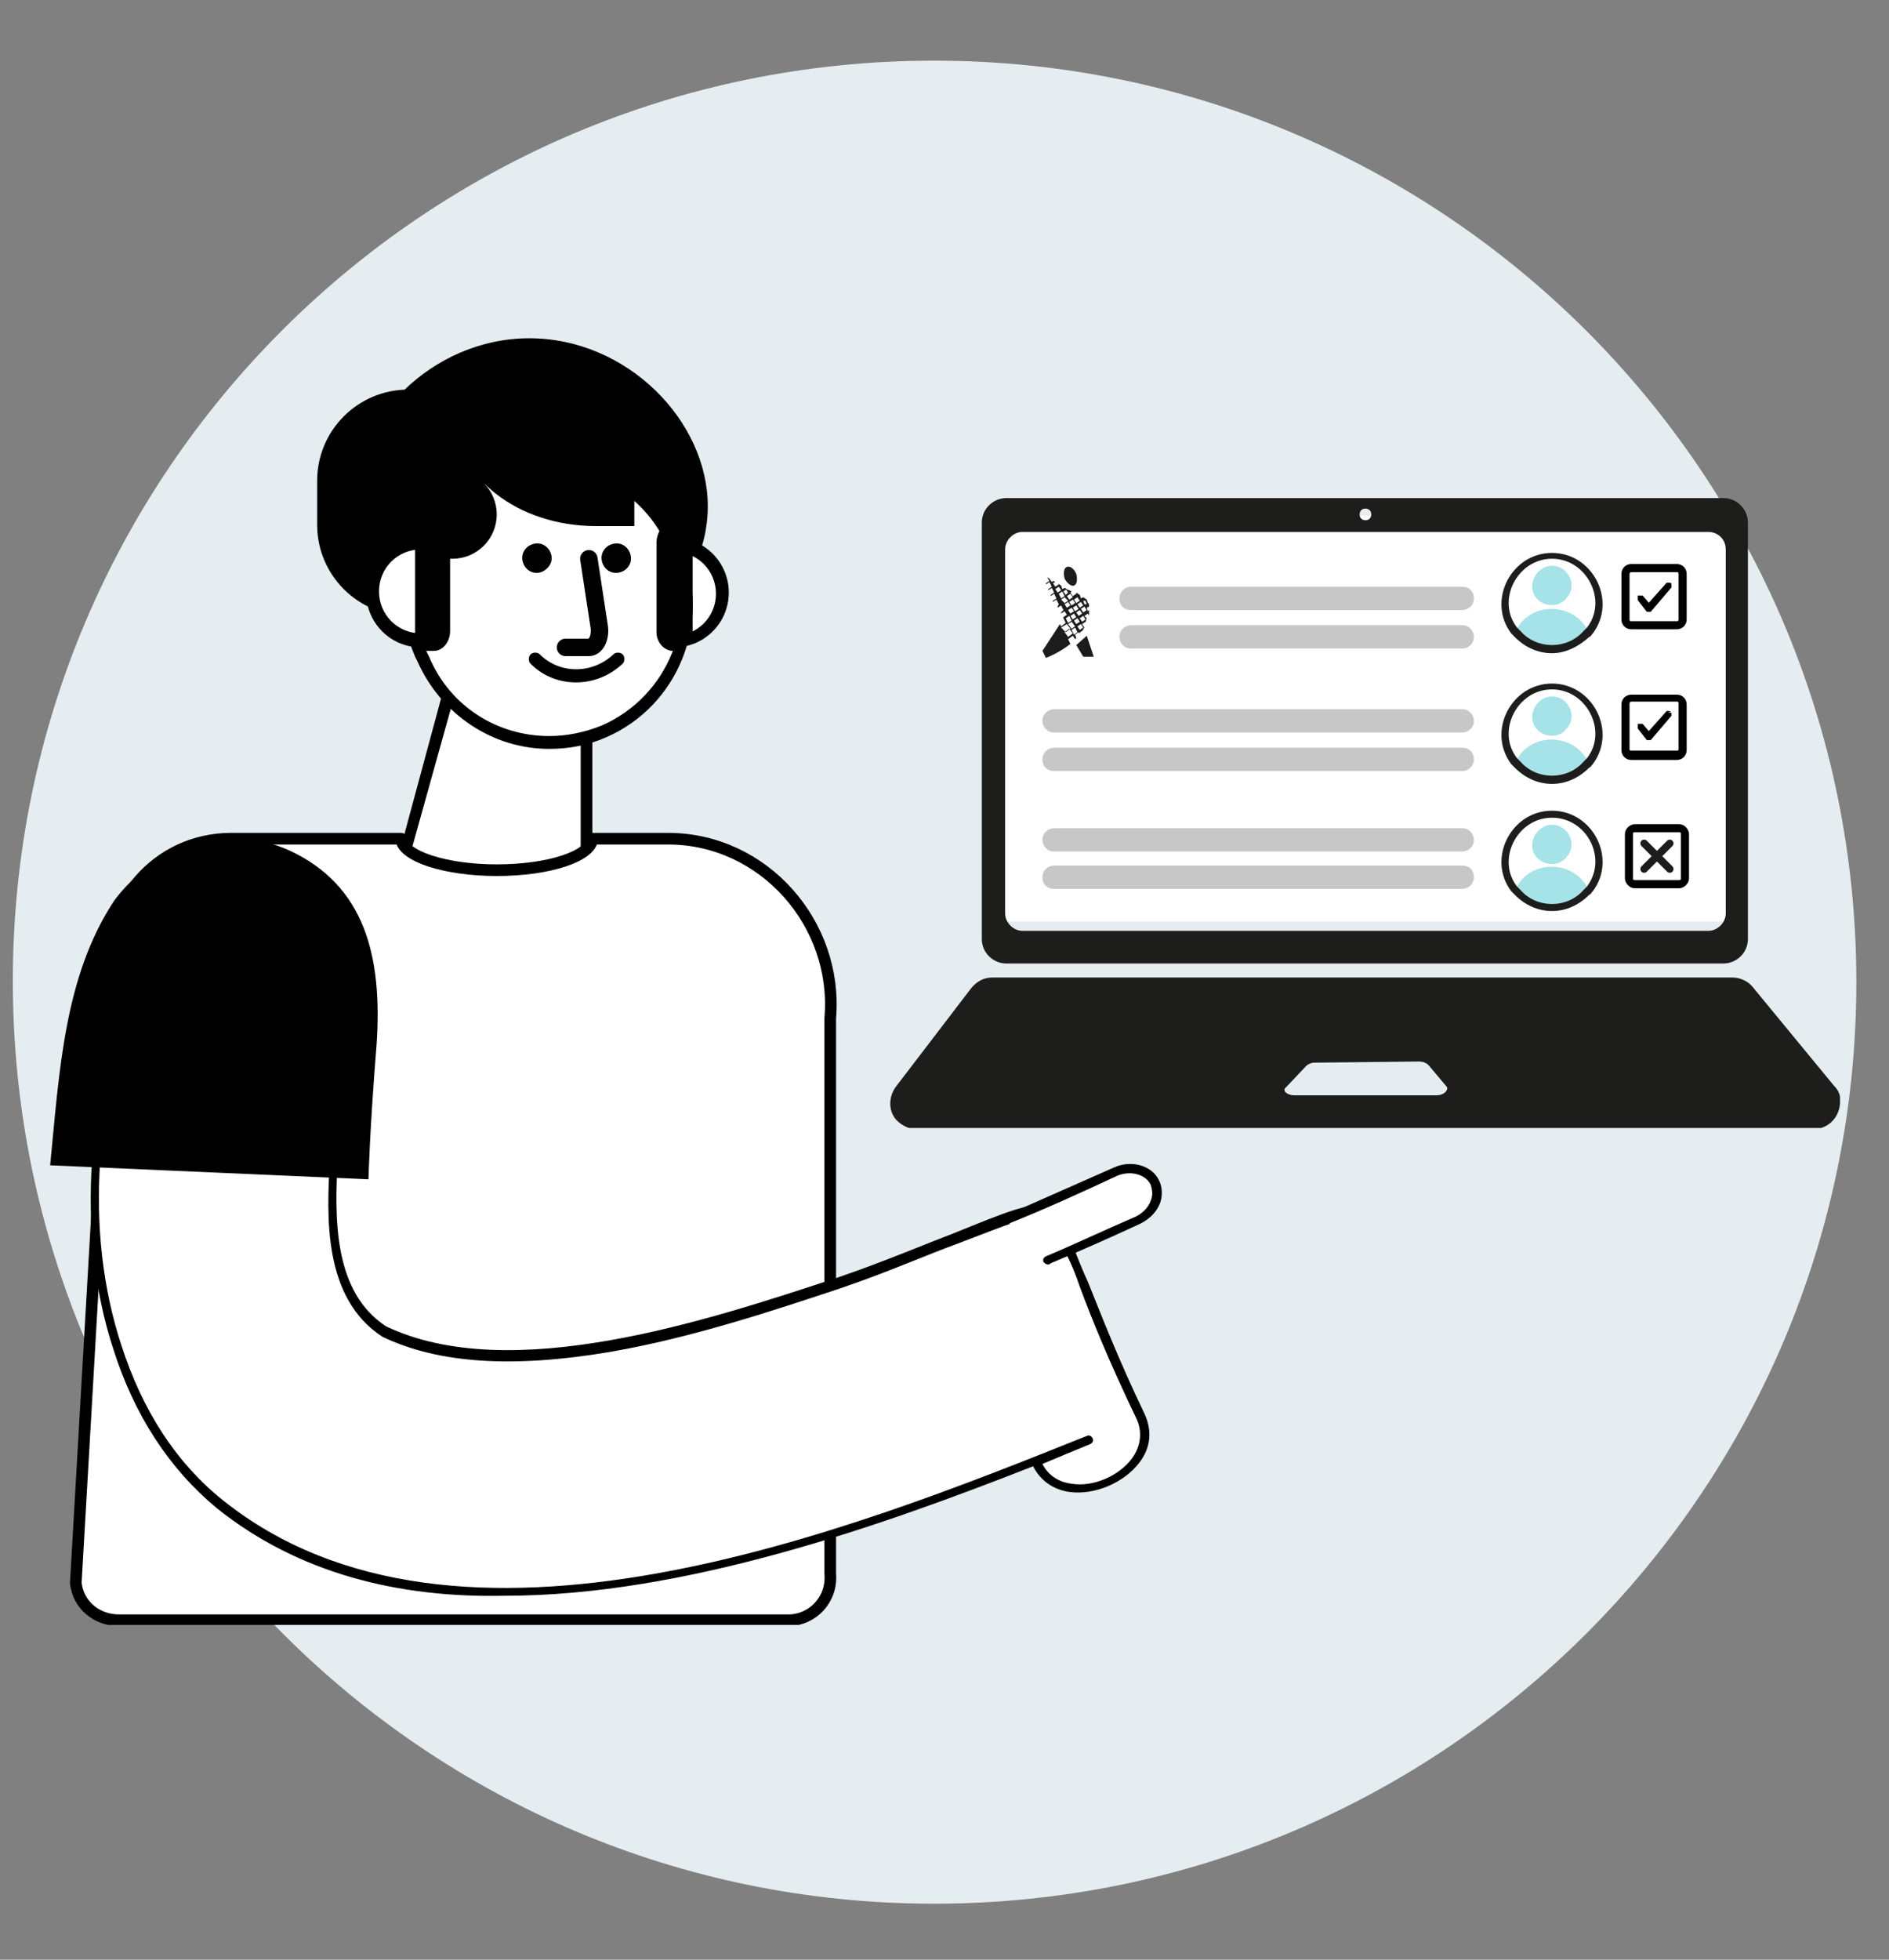 <?xml version="1.0" encoding="utf-8"?>
<!-- Generator: Adobe Illustrator 26.5.0, SVG Export Plug-In . SVG Version: 6.00 Build 0)  -->
<svg version="1.1" xmlns="http://www.w3.org/2000/svg" xmlns:xlink="http://www.w3.org/1999/xlink" x="0px" y="0px"
	 viewBox="0 0 162 168" style="enable-background:new 0 0 162 168;" xml:space="preserve">
<rect x="0" y="0" width="162" height="168" fill="#808080" stroke="none"/>
<style type="text/css">
	.st0{display:none;}
	.st1{display:inline;}
	.st2{clip-path:url(#SVGID_00000126286036025607419080000000996395946456081297_);fill:#E5EDF0;}
	.st3{display:inline;fill:#FFFFFF;}
	.st4{clip-path:url(#SVGID_00000004543215430204995810000007216794600792902573_);fill:#1D1D1B;}
	.st5{clip-path:url(#SVGID_00000003818973342328760830000003413371313268638378_);fill:#FFFFFF;}
	.st6{clip-path:url(#SVGID_00000003818973342328760830000003413371313268638378_);}
	
		.st7{clip-path:url(#SVGID_00000003818973342328760830000003413371313268638378_);fill:none;stroke:#000000;stroke-width:0.997;stroke-linecap:round;stroke-linejoin:round;stroke-miterlimit:10;}
	
		.st8{clip-path:url(#SVGID_00000003818973342328760830000003413371313268638378_);fill:none;stroke:#000000;stroke-width:1.496;stroke-linecap:round;stroke-miterlimit:10;}
	.st9{clip-path:url(#SVGID_00000003818973342328760830000003413371313268638378_);fill:#1C1C1C;}
	.st10{display:inline;fill:#1C1C1C;}
	.st11{clip-path:url(#SVGID_00000047055434307674260600000011742180502480232328_);fill:#C7C7C7;}
	.st12{clip-path:url(#SVGID_00000047055434307674260600000011742180502480232328_);fill:#A6E3E8;}
	.st13{clip-path:url(#SVGID_00000047055434307674260600000011742180502480232328_);}
	
		.st14{clip-path:url(#SVGID_00000047055434307674260600000011742180502480232328_);fill:none;stroke:#000000;stroke-width:0.296;stroke-miterlimit:10;}
	.st15{display:inline;fill:none;stroke:#1C1C1C;stroke-width:0.644;stroke-linecap:round;}
	.st16{clip-path:url(#SVGID_00000005964454864971507250000008997798721054162352_);fill:#1D1D1B;}
	.st17{fill:#E5EDF0;}
	.st18{fill:#FFFFFF;}
	.st19{clip-path:url(#SVGID_00000109026719801331692520000017034021440989961861_);}
	.st20{fill:#1D1D1B;}
	.st21{clip-path:url(#SVGID_00000137829979735731406310000018226656215823554189_);}
	.st22{fill:#A3DFE4;}
	.st23{clip-path:url(#SVGID_00000114033163778232578540000014478073959035316356_);}
	.st24{fill:#9CDFE2;}
	.st25{clip-path:url(#SVGID_00000168807305603052260000000000652988468951270025_);fill:#1D1D1B;}
	.st26{clip-path:url(#SVGID_00000099642521871894941660000016149449356424668075_);fill:#FFFFFF;}
	.st27{clip-path:url(#SVGID_00000099642521871894941660000016149449356424668075_);}
	
		.st28{clip-path:url(#SVGID_00000099642521871894941660000016149449356424668075_);fill:none;stroke:#000000;stroke-width:0.997;stroke-linecap:round;stroke-linejoin:round;stroke-miterlimit:10;}
	
		.st29{clip-path:url(#SVGID_00000099642521871894941660000016149449356424668075_);fill:none;stroke:#000000;stroke-width:1.496;stroke-linecap:round;stroke-miterlimit:10;}
	.st30{clip-path:url(#SVGID_00000099642521871894941660000016149449356424668075_);fill:#1C1C1C;}
	.st31{fill:#1C1C1C;}
	.st32{clip-path:url(#SVGID_00000102524121608532034540000007624130442597730182_);fill:#C7C7C7;}
	.st33{clip-path:url(#SVGID_00000102524121608532034540000007624130442597730182_);fill:#A6E3E8;}
	.st34{clip-path:url(#SVGID_00000102524121608532034540000007624130442597730182_);}
	
		.st35{clip-path:url(#SVGID_00000102524121608532034540000007624130442597730182_);fill:none;stroke:#000000;stroke-width:0.296;stroke-miterlimit:10;}
	.st36{fill:none;stroke:#1C1C1C;stroke-width:0.644;stroke-linecap:round;}
	.st37{clip-path:url(#SVGID_00000147189048988775204520000001997398379874719135_);fill:#1D1D1B;}
</style>
<g id="Ebene_1" class="st0">
	<g class="st1">
		<defs>
			<rect id="SVGID_1_" x="-54.4" y="4.8" width="212.2" height="158.1"/>
		</defs>
		<clipPath id="SVGID_00000181786311746286783140000007372820914188998803_">
			<use xlink:href="#SVGID_1_"  style="overflow:visible;"/>
		</clipPath>
		<path style="clip-path:url(#SVGID_00000181786311746286783140000007372820914188998803_);fill:#E5EDF0;" d="M78.8,162.8
			c43.7,0,79.1-35.4,79.1-79s-35.4-79-79.1-79s-79.1,35.4-79.1,79S35.1,162.8,78.8,162.8"/>
	</g>
	<rect x="51.5" y="25.1" class="st3" width="81.8" height="45.4"/>
	<g class="st1">
		<defs>
			<rect id="SVGID_00000022533943560146682300000011675616346983586996_" x="39.7" y="23.2" width="106.5" height="70.5"/>
		</defs>
		<clipPath id="SVGID_00000043451570117690117700000008479960038255534733_">
			<use xlink:href="#SVGID_00000022533943560146682300000011675616346983586996_"  style="overflow:visible;"/>
		</clipPath>
		<path style="clip-path:url(#SVGID_00000043451570117690117700000008479960038255534733_);fill:#1D1D1B;" d="M52.8,75.3h80.4
			c1.5,0,2.7-1.2,2.7-2.7v0V25.9c0-1.5-1.2-2.7-2.7-2.7h0H52.8c-1.5,0-2.7,1.2-2.7,2.7v0v46.6C50,74.1,51.2,75.3,52.8,75.3
			L52.8,75.3z M92.9,24.4c0.3,0,0.6,0.3,0.6,0.6c0,0.3-0.3,0.6-0.6,0.6c-0.3,0-0.6-0.3-0.6-0.6C92.3,24.6,92.6,24.4,92.9,24.4
			 M52.6,28.9c0-1,0.9-1.9,1.9-1.9h76.8c1,0,1.9,0.8,1.9,1.9v40.7c0,1-0.9,1.9-1.9,1.9H54.6c-1,0-1.9-0.9-1.9-1.9V28.9z"/>
		<path style="clip-path:url(#SVGID_00000043451570117690117700000008479960038255534733_);fill:#1D1D1B;" d="M145.5,89l-9.1-11.1
			c-0.6-0.7-1.4-1.1-2.2-1.1h-83c-0.9,0-1.8,0.4-2.3,1.1l-8.5,11.1c-1,1.3-0.7,3.1,0.6,4.1c0.5,0.4,1.1,0.6,1.8,0.6h100.6
			c1.6,0,2.9-1.2,3-2.8C146.2,90.2,146,89.5,145.5,89 M100.9,90H85c-0.8,0-1.4-0.5-1-0.9l2.2-2.3c0.3-0.2,0.6-0.3,1-0.3l11.7-0.1
			c0.4,0,0.8,0.1,1.1,0.4l2.1,2.4C102.3,89.6,101.8,90,100.9,90L100.9,90z"/>
	</g>
	<g class="st1">
		<defs>
			<rect id="SVGID_00000155866037727777164090000006043403552852931251_" x="-54.4" y="4.8" width="212.2" height="158.1"/>
		</defs>
		<clipPath id="SVGID_00000098184987628594183370000015266397083638107791_">
			<use xlink:href="#SVGID_00000155866037727777164090000006043403552852931251_"  style="overflow:visible;"/>
		</clipPath>
		<path style="clip-path:url(#SVGID_00000098184987628594183370000015266397083638107791_);fill:#FFFFFF;" d="M-3.3,75L-3.3,75
			c-6.1,0-11.8-4.7-11.8-10.3l5.2-19.3c0-5.6-1.5-10.1,4.6-10.1h6.5c6.1,0,4.6,4.5,4.6,10.1v19.4C5.8,70.5,2.8,75-3.3,75"/>
		<path style="clip-path:url(#SVGID_00000098184987628594183370000015266397083638107791_);" d="M-3.3,75.7
			c-6.6,0-12.4-5.1-12.4-10.9v-0.1l5.2-19.3c0-0.9,0-1.8-0.1-2.7c-0.1-2.8-0.2-5.2,1.2-6.7c0.9-0.9,2.2-1.4,4.2-1.4h6.5
			c1.9,0,3.3,0.4,4.2,1.4c1.4,1.5,1.3,3.9,1.2,6.7c0,0.9-0.1,1.8-0.1,2.8v19.4C6.5,71.4,2.6,75.7-3.3,75.7 M-14.4,64.8
			c0.1,5.1,5.2,9.6,11.1,9.6c6.3,0,8.5-4.9,8.5-9.5V45.5c0-1,0-1.9,0.1-2.8c0.1-2.5,0.2-4.6-0.8-5.7c-0.6-0.6-1.7-1-3.3-1h-6.5
			c-1.6,0-2.6,0.3-3.3,1c-1,1.1-0.9,3.2-0.8,5.7c0,0.9,0.1,1.8,0.1,2.8v0.1L-14.4,64.8z"/>
		<path style="clip-path:url(#SVGID_00000098184987628594183370000015266397083638107791_);fill:#FFFFFF;" d="M33.1,81.5
			C34,70.9,25.6,61.4,15,61.3H6.4c-0.2,2-4.9,3.6-10.7,3.6c-5.8,0-10.5-1.6-10.7-3.6h-19.1c-8.2,0-14.5,7.2-13.4,15.4l-3.9,67.9
			c0.3,2.4,2.4,4.2,4.8,4.2h74.9c2.8,0,5-2.4,4.7-5.2L33.1,81.5z"/>
		
			<path style="clip-path:url(#SVGID_00000098184987628594183370000015266397083638107791_);fill:none;stroke:#000000;stroke-width:0.997;stroke-linecap:round;stroke-linejoin:round;stroke-miterlimit:10;" d="
			M33.1,81.5C34,70.9,25.6,61.4,15,61.3H6.4c-0.2,2-4.9,3.6-10.7,3.6c-5.8,0-10.5-1.6-10.7-3.6h-19.1c-8.2,0-14.5,7.2-13.4,15.4
			l-3.9,67.9c0.3,2.4,2.4,4.2,4.8,4.2h74.9c2.8,0,5-2.4,4.7-5.2L33.1,81.5z"/>
		<path style="clip-path:url(#SVGID_00000098184987628594183370000015266397083638107791_);fill:#FFFFFF;" d="M67.8,126.3
			c-13.7-28.1-3.5-26.2-31.4-15.9c-15.1,5-38.5,13.3-53.3,6.2c-6.4-4.1-6.1-12.8-5.7-19.9l-23.9-2.1c-1.3-0.1-2.5,1.1-2.6,2.8
			c-0.9,13.6,2.6,29.3,13.9,38.5c26.2,21,69.8,3.9,97.3-7c-1.5,0.6-4.4,1.8-5.9,2.4C58.6,137.7,70.6,132.6,67.8,126.3"/>
		<path style="clip-path:url(#SVGID_00000098184987628594183370000015266397083638107791_);" d="M-35.7,136.2
			c-5.3-4.4-9.3-10.4-11.7-17.9c-2.1-6.4-2.9-13.7-2.4-21.1c0.1-1,0.5-2,1.2-2.6c0.6-0.5,1.3-0.7,2-0.7l23.9,2.1
			c0.3,0,0.5,0.3,0.5,0.5c-0.5,7.7-0.4,15.6,5.4,19.4c13.9,6.7,36.1-0.6,50.7-5.5c0.8-0.2,1.5-0.5,2.2-0.7c4.3-1.6,7.7-2.9,10.4-4.1
			c5.8-2.4,9.3-3.9,11.3-3c1.3,0.6,1.4,2.3,2.4,4.6c0.5,1.1,0.9,2.3,1.5,3.8c1.4,3.5,3.3,8.4,6.4,14.9c0,0,0,0,0,0
			c0.8,1.8,0.6,3.7-0.6,5.3c-1.7,2.3-5,3.6-7.8,3.3c-1.9-0.3-3.3-1.3-4.1-2.9c-16.9,6.6-39,14.5-59.2,14.5
			C-15.3,146.2-26.5,143.5-35.7,136.2 M-47.9,95.4c-0.5,0.4-0.8,1.1-0.9,1.9c-0.5,7.3,0.3,14.4,2.3,20.7c2.3,7.3,6.2,13.1,11.3,17.4
			c26.2,21,70.4,3.4,96.8-7.1c0.3-0.1,0.6,0,0.7,0.3c0.1,0.3,0,0.6-0.3,0.7c-1.3,0.5-3.8,1.6-5.4,2.2c0.8,1.5,2.2,2,3.2,2.2
			c2.4,0.3,5.4-0.9,6.8-2.9c0.7-0.9,1.3-2.4,0.5-4.3c-3.2-6.5-5.1-11.4-6.4-14.9c-0.6-1.5-1.1-2.8-1.5-3.8c-0.9-2-0.8-3.6-1.8-4
			c-1.6-0.7-4.7,0.8-10.5,3c-2.8,1.1-6.1,2.5-10.5,4.1c-0.7,0.2-1.5,0.5-2.2,0.7c-7.5,2.5-16.8,5.6-26,7.2
			c-10.8,1.9-19.2,1.3-25.5-1.7c0,0,0,0-0.1,0c-6.7-4.3-6.3-13.5-5.9-19.8L-46.6,95c0,0-0.1,0-0.1,0C-47.1,95-47.5,95.2-47.9,95.4"
			/>
		<path style="clip-path:url(#SVGID_00000098184987628594183370000015266397083638107791_);fill:#FFFFFF;" d="M57.5,108.5
			c3.4-1.5,6.7-3,10.1-4.5c1.8-0.8,2.6-2.7,1.9-4.2c-0.7-1.5-2.7-2-4.4-1.2c-4,1.9-8.1,3.7-12.2,5.4"/>
		<path style="clip-path:url(#SVGID_00000098184987628594183370000015266397083638107791_);" d="M57.5,109c-0.2,0-0.4-0.1-0.5-0.3
			c-0.1-0.3,0-0.6,0.3-0.7c3.1-1.4,6.4-2.8,10-4.5c0.8-0.4,1.5-1,1.7-1.8c0.2-0.6,0.2-1.2,0-1.7c-0.6-1.2-2.3-1.7-3.8-1
			c-4.2,1.9-8.3,3.7-12.2,5.4c-0.3,0.1-0.6,0-0.7-0.3c-0.1-0.3,0-0.6,0.3-0.7c3.9-1.7,8-3.5,12.2-5.4c2-0.9,4.3-0.3,5.1,1.5
			c0.4,0.8,0.4,1.6,0.1,2.5c-0.4,1-1.2,1.9-2.3,2.4c-3.6,1.7-6.9,3.1-10.1,4.5C57.6,109,57.5,109,57.5,109"/>
		<path style="clip-path:url(#SVGID_00000098184987628594183370000015266397083638107791_);" d="M-18.7,99.4c0,0,0.2-5.4,0.9-15.2
			c0.7-9.8-1.3-17.8-9.8-21.6c-6.9-3.2-15.1-0.4-19.6,5.7c-5.7,8.5-6.1,19.1-7.1,29.6L-18.7,99.4z"/>
		<path style="clip-path:url(#SVGID_00000098184987628594183370000015266397083638107791_);" d="M-7.6,36.4h-6.6
			c-5.6,0-10.1-4.5-10.1-10.1v-4.9c0-5.6,4.5-10.1,10.1-10.1h6.6V36.4z"/>
		<path style="clip-path:url(#SVGID_00000098184987628594183370000015266397083638107791_);" d="M19.3,24.1
			c0,9.6-8.9,17.4-19.9,17.4c-11,0-19.9-7.8-19.9-17.4c0-9.6,8.9-18.8,19.9-18.8C10.4,5.3,19.3,14.5,19.3,24.1"/>
		<path style="clip-path:url(#SVGID_00000098184987628594183370000015266397083638107791_);fill:#FFFFFF;" d="M20.9,33.8
			c0,3-2.4,5.4-5.4,5.4c-3,0-5.4-2.4-5.4-5.4c0-3,2.4-5.4,5.4-5.4C18.5,28.5,20.9,30.9,20.9,33.8"/>
		<path style="clip-path:url(#SVGID_00000098184987628594183370000015266397083638107791_);" d="M15.5,39.9c-3.4,0-6.1-2.7-6.1-6.1
			c0-3.4,2.7-6.1,6.1-6.1c3.3,0,6.1,2.7,6.1,6.1C21.6,37.2,18.9,39.9,15.5,39.9 M15.5,29.2c-2.6,0-4.7,2.1-4.7,4.7
			c0,2.6,2.1,4.7,4.7,4.7c2.6,0,4.7-2.1,4.7-4.7C20.2,31.2,18.1,29.2,15.5,29.2"/>
		<path style="clip-path:url(#SVGID_00000098184987628594183370000015266397083638107791_);fill:#FFFFFF;" d="M1.6,50.5
			c-6.2,0-11.7-3.7-14.2-9.3l-0.2-0.5c-3.4-7.8,0.2-16.9,8-20.3c1.9-0.8,4-1.3,6.1-1.3c6.2,0,11.7,3.7,14.2,9.3l0.2,0.5
			c1.6,3.8,1.7,8,0.2,11.8c-1.5,3.8-4.4,6.8-8.2,8.5C5.8,50.1,3.7,50.5,1.6,50.5"/>
		<path style="clip-path:url(#SVGID_00000098184987628594183370000015266397083638107791_);" d="M1.4,19.9c5.7,0,11.1,3.3,13.5,8.9
			l0.2,0.5c3.2,7.5-0.2,16.1-7.7,19.3c-1.9,0.8-3.9,1.2-5.8,1.2c-5.7,0-11.1-3.3-13.5-8.9l-0.2-0.5c-3.2-7.5,0.2-16.1,7.7-19.3
			C-2.5,20.3-0.6,19.9,1.4,19.9 M1.4,18.5L1.4,18.5c-2.2,0-4.4,0.4-6.4,1.3c-4,1.7-7,4.9-8.6,8.9c-1.6,4-1.5,8.4,0.2,12.3l0.2,0.5
			c2.6,5.9,8.4,9.7,14.8,9.7c2.2,0,4.3-0.4,6.4-1.3c8.2-3.5,11.9-13,8.4-21.2l-0.2-0.5C13.6,22.3,7.8,18.5,1.4,18.5"/>
		<path style="clip-path:url(#SVGID_00000098184987628594183370000015266397083638107791_);fill:#FFFFFF;" d="M-12.8,39.2
			c-3,0-5.4-2.4-5.4-5.4c0-3,2.4-5.4,5.4-5.4c0.4,0,0.7,0,1.1,0.1"/>
		<path style="clip-path:url(#SVGID_00000098184987628594183370000015266397083638107791_);" d="M-12.8,39.9c-3.4,0-6.1-2.7-6.1-6.1
			c0-3.4,2.7-6.1,6.1-6.1c0.4,0,0.8,0,1.2,0.1c0.4,0.1,0.6,0.5,0.5,0.8c-0.1,0.4-0.5,0.6-0.8,0.6c-0.3-0.1-0.6-0.1-0.9-0.1
			c-2.6,0-4.7,2.1-4.7,4.7c0,2.6,2.1,4.7,4.7,4.7c0.4,0,0.7,0.3,0.7,0.7S-12.4,39.9-12.8,39.9"/>
		<path style="clip-path:url(#SVGID_00000098184987628594183370000015266397083638107791_);" d="M11,26.4H6.8
			C-2,26.4-9.1,20.8-9.1,14v-0.4H2.7c4.6,0,8.3,2.9,8.3,6.5V26.4z"/>
		<path style="clip-path:url(#SVGID_00000098184987628594183370000015266397083638107791_);" d="M-9.2,20.1c2.7,0,4.9,2.2,4.9,4.9
			c0,2.7-2.2,4.9-4.9,4.9c-2.7,0-4.9-2.2-4.9-4.9C-14.2,22.3-12,20.1-9.2,20.1"/>
		
			<path style="clip-path:url(#SVGID_00000098184987628594183370000015266397083638107791_);fill:none;stroke:#000000;stroke-width:1.496;stroke-linecap:round;stroke-miterlimit:10;" d="
			M3.3,39.8H6c0.7,0,1.3-1.1,1.1-2.2L6,30"/>
		<path style="clip-path:url(#SVGID_00000098184987628594183370000015266397083638107791_);" d="M15.6,25.7c1,0,1.9,1,1.9,2.2l0,0.1
			v9.9c0,1.2-0.9,2.3-1.9,2.3l-0.1,0l-0.1,0c-1,0-1.8-0.9-1.8-2.1l0-0.1V28C13.7,26.7,14.5,25.7,15.6,25.7 M-11.5,25.7
			c1.1,0,1.9,1,1.9,2.2V38c0,1.2-0.8,2.2-1.9,2.2h-0.6c-0.8,0-1.4-0.7-1.4-1.6V28C-13.5,26.7-12.6,25.7-11.5,25.7"/>
		<path style="clip-path:url(#SVGID_00000098184987628594183370000015266397083638107791_);" d="M4.5,43.8c-1.8,0-3.7-0.7-5.1-2.1
			c-0.3-0.3-0.3-0.7,0-1c0.3-0.3,0.7-0.3,1,0c2.3,2.3,5.9,2.3,8.2,0c0.3-0.3,0.7-0.3,1,0c0.3,0.3,0.3,0.7,0,1
			C8.2,43.1,6.3,43.8,4.5,43.8"/>
		<path style="clip-path:url(#SVGID_00000098184987628594183370000015266397083638107791_);" d="M0.3,31.5c-0.9,0.1-1.7-0.6-1.8-1.5
			c-0.1-0.9,0.6-1.7,1.5-1.8c0.9-0.1,1.7,0.6,1.8,1.5C1.9,30.6,1.2,31.4,0.3,31.5"/>
		<path style="clip-path:url(#SVGID_00000098184987628594183370000015266397083638107791_);" d="M9.3,31.5c-0.9,0.1-1.7-0.6-1.8-1.5
			c-0.1-0.9,0.6-1.7,1.5-1.8c0.9-0.1,1.7,0.6,1.8,1.5C10.8,30.6,10.2,31.4,9.3,31.5"/>
		<path style="clip-path:url(#SVGID_00000098184987628594183370000015266397083638107791_);fill:#1C1C1C;" d="M61.8,34.5l-0.3-0.2
			l-0.2,0.2L61,34.1l0.1-0.1l-0.5-0.2l0.1,0.1l-0.3,0.2l-0.2-0.3l0.2-0.1L60,33.6h-0.1l-0.1-0.1l-0.3-0.2l0.2,0.4L59.4,34l-0.2-0.4
			l0.4-0.2l-0.2-0.2l-0.2,0.2l-0.2-0.4l-0.4-0.2l0.1,0.2l-0.5,0.3l-0.2-0.5l0.3-0.2L58,32.4l-0.2,0.1l-0.2-0.3l-0.2-0.1l-0.1,0.1
			l0.3,0.5l-0.5,0.3l0.1,0.1l0.5-0.3l0.3,0.5l-0.5,0.3l0.1,0.1l0.5-0.3l0.3,0.5l-0.5,0.3l0.1,0.1l0.5-0.3l0.3,0.5l-0.5,0.2l0.1,0.1
			l0.5-0.3L59,35l-0.5,0.3l0.1,0.1l0.5-0.3l0.3,0.5l-0.5,0.3l0.1,0.1l0.5-0.3l0.3,0.5l-0.5,0.3l-0.1,0.1l0.3,0.5l-0.6,0.3l-0.1-0.2
			l-1.9,2.9l0.5,0.7c0,0,1.4-0.6,2.7-1.6l-0.3-0.5l0.6-0.3l0.2,0.4c0.1,0,0.1-0.1,0.1-0.1l-0.2-0.3l0.5-0.3l0.1,0.2
			c0.1-0.1,0.1-0.1,0.1-0.2H61l0.3-0.2c0.1-0.1,0.2-0.3,0.3-0.4l-0.2-0.4l0.4-0.2l0.1,0.2c0.1-0.2,0.2-0.4,0.2-0.6l-0.2,0.1
			l-0.2-0.3l0.3-0.2l0.1,0.2c0.1-0.2,0.1-0.5,0.1-0.7l-0.2,0.1l-0.2-0.3l0.3-0.2c0-0.2-0.1-0.3-0.1-0.5L61.8,34.5z M61.4,36
			l-0.2-0.3l0.3-0.2l0.2,0.3L61.4,36z M60.5,37.5L60,37.8l-0.3-0.5l0.5-0.3L60.5,37.5z M60.3,36.9l0.5-0.3l0.2,0.5l-0.5,0.3
			L60.3,36.9z M59.9,36.3l0.5-0.3l0.2,0.5l-0.5,0.3L59.9,36.3z M60.2,35.4l0.4-0.2l0.2,0.4l-0.4,0.2L60.2,35.4z M61,35.7l0.2,0.4
			l-0.4,0.2l-0.2-0.4L61,35.7z M61.2,37L61,36.6l0.4-0.2l0.2,0.4L61.2,37z M60.7,37.5l0.5-0.3l0.2,0.5L60.9,38L60.7,37.5z M60,37.9
			l0.5-0.3l0.3,0.5l-0.5,0.3L60,37.9z M59.3,38.2l0.6-0.3l0.3,0.6l-0.6,0.3L59.3,38.2z M59.5,37.3l0.3,0.6l-0.6,0.3l-0.3-0.6
			L59.5,37.3z M59.8,36.4l0.3,0.5l-0.5,0.3l-0.3-0.5L59.8,36.4z M59.6,35.7l0.5-0.3l0.2,0.5l-0.4,0.2L59.6,35.7z M59.3,35.1l0.5-0.3
			l0.2,0.5l-0.5,0.3L59.3,35.1z M58.9,33.5l-0.5,0.3l-0.2-0.5l0.5-0.3L58.9,33.5z M59.2,34.1l-0.5,0.3l-0.2-0.5l0.5-0.3L59.2,34.1z
			 M59.6,34.6l-0.5,0.3l-0.2-0.5l0.5-0.3L59.6,34.6z M60.2,34.3l-0.4,0.2l-0.2-0.4l0.4-0.2L60.2,34.3z M60.5,34.9l-0.4,0.2l-0.2-0.4
			l0.4-0.2L60.5,34.9z M61,34.6l-0.3,0.2l-0.2-0.4l0.3-0.2L61,34.6z M61.1,34.8l0.2,0.3L61,35.4L60.8,35L61.1,34.8z M61.6,34.6
			l0.2,0.3l-0.3,0.2l-0.2-0.3L61.6,34.6z"/>
		<path style="clip-path:url(#SVGID_00000098184987628594183370000015266397083638107791_);fill:#1C1C1C;" d="M59.5,30.8
			c-0.3,0.2-0.5,0.7-0.2,1.3c0.2,0.6,0.7,0.9,1.1,0.7c0.3-0.2,0.5-0.7,0.2-1.2C60.3,31,59.8,30.7,59.5,30.8"/>
	</g>
	<polygon class="st10" points="60.6,39.6 61.4,40.9 62.5,40.9 61.8,38.6 	"/>
	<g class="st1">
		<defs>
			<rect id="SVGID_00000165221860045554198420000008985487531558864295_" x="-54.4" y="4.8" width="212.2" height="158.1"/>
		</defs>
		<clipPath id="SVGID_00000043453262902654689470000015421367774722800534_">
			<use xlink:href="#SVGID_00000165221860045554198420000008985487531558864295_"  style="overflow:visible;"/>
		</clipPath>
		<path style="clip-path:url(#SVGID_00000043453262902654689470000015421367774722800534_);fill:#C7C7C7;" d="M58.1,51.1
			c-0.7,0-1.2,0.6-1.2,1.2s0.6,1.2,1.2,1.2h45.7c0.7,0,1.2-0.6,1.2-1.2s-0.6-1.2-1.2-1.2H58.1z"/>
		<path style="clip-path:url(#SVGID_00000043453262902654689470000015421367774722800534_);fill:#C7C7C7;" d="M66.7,37.4
			c-0.7,0-1.2,0.6-1.2,1.2s0.6,1.2,1.2,1.2h37.1c0.7,0,1.2-0.6,1.2-1.2s-0.6-1.2-1.2-1.2H66.7z"/>
		<path style="clip-path:url(#SVGID_00000043453262902654689470000015421367774722800534_);fill:#C7C7C7;" d="M58.1,64.3
			c-0.7,0-1.2,0.6-1.2,1.2s0.6,1.2,1.2,1.2h45.7c0.7,0,1.2-0.6,1.2-1.2s-0.6-1.2-1.2-1.2H58.1z"/>
		<path style="clip-path:url(#SVGID_00000043453262902654689470000015421367774722800534_);fill:#C7C7C7;" d="M58.1,46.8
			c-0.7,0-1.2,0.6-1.2,1.2s0.6,1.2,1.2,1.2h45.7c0.7,0,1.2-0.6,1.2-1.2s-0.6-1.2-1.2-1.2H58.1z"/>
		<path style="clip-path:url(#SVGID_00000043453262902654689470000015421367774722800534_);fill:#C7C7C7;" d="M66.7,33.1
			c-0.7,0-1.2,0.6-1.2,1.2c0,0.7,0.6,1.2,1.2,1.2h37.1c0.7,0,1.2-0.6,1.2-1.2c0-0.7-0.6-1.2-1.2-1.2H66.7z"/>
		<path style="clip-path:url(#SVGID_00000043453262902654689470000015421367774722800534_);fill:#C7C7C7;" d="M58.1,60.1
			c-0.7,0-1.2,0.6-1.2,1.2s0.6,1.2,1.2,1.2h45.7c0.7,0,1.2-0.6,1.2-1.2s-0.6-1.2-1.2-1.2H58.1z"/>
		<path style="clip-path:url(#SVGID_00000043453262902654689470000015421367774722800534_);fill:#A6E3E8;" d="M118,52.9
			c-1.5-3.6-6.9-3.6-8.4,0c-0.1,0.1-0.1,0.3,0.1,0.4c2.1,2.4,6.2,2.4,8.3,0C118.1,53.2,118.1,53,118,52.9"/>
		<path style="clip-path:url(#SVGID_00000043453262902654689470000015421367774722800534_);fill:#A6E3E8;" d="M113.8,45.4
			c-1.8-0.1-2.9,2.2-1.8,3.6c0.8,1.2,2.7,1.2,3.6,0C116.7,47.6,115.6,45.4,113.8,45.4"/>
		<path style="clip-path:url(#SVGID_00000043453262902654689470000015421367774722800534_);fill:#A6E3E8;" d="M118,38.3
			c-1.5-3.6-6.9-3.6-8.4,0c-0.1,0.1-0.1,0.3,0.1,0.4c2.1,2.4,6.2,2.4,8.3,0C118.1,38.6,118.1,38.4,118,38.3"/>
		<path style="clip-path:url(#SVGID_00000043453262902654689470000015421367774722800534_);fill:#A6E3E8;" d="M113.8,30.8
			c-1.8-0.1-2.9,2.2-1.8,3.6c0.8,1.2,2.7,1.2,3.6,0C116.7,32.9,115.6,30.7,113.8,30.8"/>
		<path style="clip-path:url(#SVGID_00000043453262902654689470000015421367774722800534_);fill:#A6E3E8;" d="M118,67.2
			c-1.5-3.6-6.9-3.6-8.4,0c-0.1,0.1-0.1,0.3,0.1,0.4c2.1,2.4,6.2,2.4,8.3,0C118.1,67.5,118.1,67.3,118,67.2"/>
		<path style="clip-path:url(#SVGID_00000043453262902654689470000015421367774722800534_);fill:#A6E3E8;" d="M113.8,59.7
			c-1.8-0.1-2.9,2.2-1.8,3.6c0.8,1.2,2.7,1.2,3.6,0C116.7,61.9,115.6,59.7,113.8,59.7"/>
		<path style="clip-path:url(#SVGID_00000043453262902654689470000015421367774722800534_);" d="M122.7,30.8c-0.5,0-0.9,0.4-0.9,0.9
			v5.1c0,0.5,0.4,0.9,0.9,0.9h5.1c0.5,0,0.9-0.4,0.9-0.9v-5.1c0-0.5-0.4-0.9-0.9-0.9H122.7z M122.7,31.3h5.1c0.2,0,0.4,0.2,0.4,0.4
			v5.1c0,0.2-0.2,0.4-0.4,0.4h-5.1c-0.2,0-0.4-0.2-0.4-0.4v-5.1C122.3,31.5,122.5,31.3,122.7,31.3 M126.9,32.8
			c-0.1,0-0.1,0.1-0.2,0.1l-2,2.3l-0.8-0.9c-0.1-0.1-0.1-0.1-0.2-0.1c-0.1,0-0.1,0-0.2,0.1c-0.1,0.1-0.1,0.1-0.1,0.2
			c0,0.1,0,0.1,0.1,0.2l1,1.1c0.1,0.1,0.1,0.1,0.2,0.1c0.1,0,0.1-0.1,0.2-0.1l2.2-2.6c0.1-0.1,0.1-0.1,0.1-0.2
			c0-0.1-0.1-0.1-0.1-0.2C127,32.8,127,32.8,126.9,32.8"/>
		
			<path style="clip-path:url(#SVGID_00000043453262902654689470000015421367774722800534_);fill:none;stroke:#000000;stroke-width:0.296;stroke-miterlimit:10;" d="
			M122.7,30.8c-0.5,0-0.9,0.4-0.9,0.9v5.1c0,0.5,0.4,0.9,0.9,0.9h5.1c0.5,0,0.9-0.4,0.9-0.9v-5.1c0-0.5-0.4-0.9-0.9-0.9H122.7z
			 M122.7,31.3h5.1c0.2,0,0.4,0.2,0.4,0.4v5.1c0,0.2-0.2,0.4-0.4,0.4h-5.1c-0.2,0-0.4-0.2-0.4-0.4v-5.1
			C122.3,31.5,122.5,31.3,122.7,31.3z M126.9,32.8c-0.1,0-0.1,0.1-0.2,0.1l-2,2.3l-0.8-0.9c-0.1-0.1-0.1-0.1-0.2-0.1
			c-0.1,0-0.1,0-0.2,0.1c-0.1,0.1-0.1,0.1-0.1,0.2c0,0.1,0,0.1,0.1,0.2l1,1.1c0.1,0.1,0.1,0.1,0.2,0.1c0.1,0,0.1-0.1,0.2-0.1
			l2.2-2.6c0.1-0.1,0.1-0.1,0.1-0.2c0-0.1-0.1-0.1-0.1-0.2C127,32.8,127,32.8,126.9,32.8z"/>
		<path style="clip-path:url(#SVGID_00000043453262902654689470000015421367774722800534_);" d="M122.7,45.3c-0.5,0-0.9,0.4-0.9,0.9
			v5.1c0,0.5,0.4,0.9,0.9,0.9h5.1c0.5,0,0.9-0.4,0.9-0.9v-5.1c0-0.5-0.4-0.9-0.9-0.9H122.7z M122.7,45.8h5.1c0.2,0,0.4,0.2,0.4,0.4
			v5.1c0,0.2-0.2,0.4-0.4,0.4h-5.1c-0.2,0-0.4-0.2-0.4-0.4v-5.1C122.3,46,122.5,45.8,122.7,45.8 M126.9,47.2c-0.1,0-0.1,0.1-0.2,0.1
			l-2,2.3l-0.8-0.9c-0.1-0.1-0.1-0.1-0.2-0.1c-0.1,0-0.1,0-0.2,0.1c-0.1,0.1-0.1,0.1-0.1,0.2c0,0.1,0,0.1,0.1,0.2l1,1.1
			c0.1,0.1,0.1,0.1,0.2,0.1c0.1,0,0.1-0.1,0.2-0.1l2.2-2.6c0.1-0.1,0.1-0.1,0.1-0.2c0-0.1-0.1-0.1-0.1-0.2
			C127,47.3,127,47.2,126.9,47.2"/>
		
			<path style="clip-path:url(#SVGID_00000043453262902654689470000015421367774722800534_);fill:none;stroke:#000000;stroke-width:0.296;stroke-miterlimit:10;" d="
			M122.7,45.3c-0.5,0-0.9,0.4-0.9,0.9v5.1c0,0.5,0.4,0.9,0.9,0.9h5.1c0.5,0,0.9-0.4,0.9-0.9v-5.1c0-0.5-0.4-0.9-0.9-0.9H122.7z
			 M122.7,45.8h5.1c0.2,0,0.4,0.2,0.4,0.4v5.1c0,0.2-0.2,0.4-0.4,0.4h-5.1c-0.2,0-0.4-0.2-0.4-0.4v-5.1
			C122.3,46,122.5,45.8,122.7,45.8z M126.9,47.2c-0.1,0-0.1,0.1-0.2,0.1l-2,2.3l-0.8-0.9c-0.1-0.1-0.1-0.1-0.2-0.1
			c-0.1,0-0.1,0-0.2,0.1c-0.1,0.1-0.1,0.1-0.1,0.2c0,0.1,0,0.1,0.1,0.2l1,1.1c0.1,0.1,0.1,0.1,0.2,0.1c0.1,0,0.1-0.1,0.2-0.1
			l2.2-2.6c0.1-0.1,0.1-0.1,0.1-0.2c0-0.1-0.1-0.1-0.1-0.2C127,47.3,127,47.2,126.9,47.2z"/>
		<path style="clip-path:url(#SVGID_00000043453262902654689470000015421367774722800534_);" d="M123.1,59.9c-0.5,0-0.9,0.4-0.9,0.8
			v4.9c0,0.5,0.4,0.8,0.9,0.8h4.9c0.5,0,0.9-0.4,0.9-0.8v-4.9c0-0.5-0.4-0.8-0.9-0.8H123.1z M123.1,60.4h4.9c0.2,0,0.4,0.2,0.4,0.4
			v4.9c0,0.2-0.2,0.4-0.4,0.4h-4.9c-0.2,0-0.4-0.2-0.4-0.4v-4.9C122.7,60.5,122.9,60.4,123.1,60.4"/>
		
			<path style="clip-path:url(#SVGID_00000043453262902654689470000015421367774722800534_);fill:none;stroke:#000000;stroke-width:0.296;stroke-miterlimit:10;" d="
			M123.1,59.9c-0.5,0-0.9,0.4-0.9,0.8v4.9c0,0.5,0.4,0.8,0.9,0.8h4.9c0.5,0,0.9-0.4,0.9-0.8v-4.9c0-0.5-0.4-0.8-0.9-0.8H123.1z
			 M123.1,60.4h4.9c0.2,0,0.4,0.2,0.4,0.4v4.9c0,0.2-0.2,0.4-0.4,0.4h-4.9c-0.2,0-0.4-0.2-0.4-0.4v-4.9
			C122.7,60.5,122.9,60.4,123.1,60.4z"/>
	</g>
	<path class="st15" d="M127,61.8l-2.9,2.9 M124.1,61.8l2.9,2.9"/>
	<g class="st1">
		<defs>
			<rect id="SVGID_00000145779820437960534660000008730395060395904161_" x="-54.4" y="4.8" width="212.2" height="158.1"/>
		</defs>
		<clipPath id="SVGID_00000134208636089661322560000017978916627771391919_">
			<use xlink:href="#SVGID_00000145779820437960534660000008730395060395904161_"  style="overflow:visible;"/>
		</clipPath>
		<path style="clip-path:url(#SVGID_00000134208636089661322560000017978916627771391919_);fill:#1D1D1B;" d="M113.8,40.5
			c-1.6,0-3.1-0.7-4.1-1.8c-0.1-0.2-0.3-0.3-0.4-0.5c-2.8-3.6-0.1-9.1,4.5-9c4.5-0.1,7.3,5.4,4.5,9c-0.1,0.2-0.2,0.3-0.4,0.5
			C116.9,39.8,115.4,40.5,113.8,40.5 M113.8,30c-3.9-0.1-6.3,4.6-3.9,7.7c0.1,0.1,0.2,0.3,0.3,0.4c1.8,2,5.3,2,7.1,0
			c0.1-0.1,0.2-0.3,0.3-0.4C120.1,34.6,117.7,29.9,113.8,30"/>
		<path style="clip-path:url(#SVGID_00000134208636089661322560000017978916627771391919_);fill:#1D1D1B;" d="M113.8,55.1
			c-1.6,0-3.1-0.7-4.1-1.8c-0.1-0.2-0.3-0.3-0.4-0.5c-2.8-3.6-0.1-9.1,4.5-9c4.5-0.1,7.3,5.4,4.5,9c-0.1,0.2-0.2,0.3-0.4,0.5
			C116.9,54.5,115.4,55.1,113.8,55.1 M113.8,44.6c-3.9-0.1-6.3,4.6-3.9,7.7c0.1,0.1,0.2,0.3,0.3,0.4c1.8,2,5.3,2,7.1,0
			c0.1-0.1,0.2-0.3,0.3-0.4C120.1,49.3,117.7,44.6,113.8,44.6"/>
		<path style="clip-path:url(#SVGID_00000134208636089661322560000017978916627771391919_);fill:#1D1D1B;" d="M113.8,69.4
			c-1.6,0-3.1-0.7-4.1-1.8c-0.1-0.2-0.3-0.3-0.4-0.5c-2.8-3.6-0.1-9.1,4.5-9c4.5-0.1,7.3,5.4,4.5,9c-0.1,0.2-0.2,0.3-0.4,0.5
			C116.9,68.8,115.4,69.4,113.8,69.4 M113.8,59c-3.9-0.1-6.3,4.6-3.9,7.7c0.1,0.1,0.2,0.3,0.3,0.4c1.8,2,5.3,2,7.1,0
			c0.1-0.1,0.2-0.3,0.3-0.4C120.1,63.5,117.7,58.9,113.8,59"/>
	</g>
</g>
<g id="Ebene_3">
	<path class="st17" d="M80.1,163.2c43.7,0,79.1-35.4,79.1-79s-35.4-79-79.1-79S1.1,40.5,1.1,84.1S36.4,163.2,80.1,163.2"/>
</g>
<g id="Ebene_2" class="st0">
	<g class="st1">
		<rect x="49.1" y="11.8" class="st18" width="65.1" height="140.3"/>
	</g>
	<g class="st1">
		<defs>
			<rect id="SVGID_00000083050884307102210700000012119332616337111486_" x="19.2" y="5.5" width="121.8" height="153.3"/>
		</defs>
		<clipPath id="SVGID_00000101781804060879138980000016175373631717342598_">
			<use xlink:href="#SVGID_00000083050884307102210700000012119332616337111486_"  style="overflow:visible;"/>
		</clipPath>
		<g style="clip-path:url(#SVGID_00000101781804060879138980000016175373631717342598_);">
			<path class="st18" d="M114.5,148.8c0,2.8-2.3,5-5,5l-54.9-0.1c-2.8,0-5-2.2-5-5l0.3-132.7c0-2.8,2.3-5,5-5l4.9,0
				c0,0.3-0.1,0.6-0.1,0.9c0,2.9,2.1,5.3,4.6,5.3l35.7,0.1c2.6,0,4.6-2.4,4.6-5.3c0-0.3,0-0.6-0.1-0.9l5.1,0c2.8,0,5,2.2,5,5
				L114.5,148.8z M110.4,6.2L54.3,6.1c-4.8,0-8.8,3.9-8.8,8.7l-0.3,134.5c0,4.8,3.9,8.7,8.7,8.8l56.2,0.1c4.8,0,8.8-3.9,8.8-8.7
				L119.2,15C119.2,10.1,115.3,6.2,110.4,6.2"/>
		</g>
		<g style="clip-path:url(#SVGID_00000101781804060879138980000016175373631717342598_);">
			<path class="st20" d="M110.1,158.8C110.1,158.8,110.1,158.8,110.1,158.8l-56.2-0.1c-2.5,0-4.9-1-6.6-2.8
				c-1.8-1.8-2.7-4.1-2.7-6.6l0.3-134.5c0-2.5,1-4.9,2.8-6.6c1.8-1.8,4.1-2.7,6.6-2.7c0,0,0,0,0,0l56.2,0.1c5.2,0,9.4,4.2,9.4,9.4
				l-0.3,134.5c0,2.5-1,4.9-2.8,6.6C115,157.8,112.6,158.8,110.1,158.8z M54.3,6.7c-2.2,0-4.2,0.8-5.7,2.4c-1.5,1.5-2.4,3.6-2.4,5.7
				l-0.3,134.5c0,2.2,0.8,4.2,2.4,5.7c1.5,1.5,3.6,2.4,5.7,2.4l56.2,0.1c0,0,0,0,0,0c2.2,0,4.2-0.8,5.7-2.4c1.5-1.5,2.4-3.6,2.4-5.7
				L118.6,15c0-4.5-3.6-8.1-8.1-8.1h0L54.3,6.7C54.3,6.7,54.3,6.7,54.3,6.7z M109.5,154.4C109.5,154.4,109.5,154.4,109.5,154.4
				l-54.9-0.1c-1.5,0-2.9-0.6-4-1.7c-1.1-1.1-1.6-2.5-1.6-4l0.3-132.7c0-1.5,0.6-2.9,1.7-4c1.1-1.1,2.5-1.6,4-1.6c0,0,0,0,0,0l5.6,0
				L60.5,11c0,0.3-0.1,0.5-0.1,0.8c0,2.6,1.8,4.7,4,4.7l35.7,0.1c0,0,0,0,0,0c1.1,0,2-0.5,2.8-1.3c0.8-0.9,1.2-2.1,1.2-3.3
				c0-0.2,0-0.5-0.1-0.8l-0.1-0.7l5.8,0c1.5,0,2.9,0.6,4,1.7c1.1,1.1,1.6,2.5,1.6,4l-0.3,132.7C115.1,151.9,112.6,154.4,109.5,154.4
				z M54.9,11.6c-1.2,0-2.3,0.5-3.1,1.3c-0.8,0.8-1.3,1.9-1.3,3.1l-0.3,132.7c0,1.2,0.5,2.3,1.3,3.1c0.8,0.8,1.9,1.3,3.1,1.3
				l54.9,0.1c0,0,0,0,0,0c2.4,0,4.4-2,4.4-4.4l0.3-132.7c0-1.2-0.5-2.3-1.3-3.1c-0.8-0.8-1.9-1.3-3.1-1.3l-4.4,0c0,0.1,0,0.2,0,0.3
				c0,1.6-0.5,3-1.5,4.1c-1,1.1-2.3,1.8-3.8,1.8l-35.7-0.1c-2.9,0-5.3-2.7-5.2-5.9c0-0.1,0-0.2,0-0.3L54.9,11.6
				C54.9,11.6,54.9,11.6,54.9,11.6z"/>
		</g>
	</g>
	<g class="st1">
		
			<rect x="90.7" y="55" transform="matrix(0.462 -0.887 0.887 0.462 -15.543 133.791)" class="st18" width="23.4" height="49.3"/>
	</g>
	<g class="st1">
		<path d="M118.9,101.8c-0.1,0-0.1,0-0.2,0L75,79c-0.1,0-0.2-0.1-0.2-0.2c0-0.1,0-0.2,0-0.3l10.8-20.7c0.1-0.2,0.3-0.3,0.5-0.2
			l43.8,22.8c0.1,0,0.2,0.1,0.2,0.2c0,0.1,0,0.2,0,0.3l-10.8,20.7C119.2,101.7,119.1,101.8,118.9,101.8z M75.6,78.5l43.1,22.4
			l10.4-20.1L86.1,58.5L75.6,78.5z"/>
	</g>
	<g class="st1">
		<defs>
			<rect id="SVGID_00000048460980757399256080000003408232790332892047_" x="19.2" y="5.5" width="121.8" height="153.3"/>
		</defs>
		<clipPath id="SVGID_00000151529469755269247490000009287721230343149500_">
			<use xlink:href="#SVGID_00000048460980757399256080000003408232790332892047_"  style="overflow:visible;"/>
		</clipPath>
		<g style="clip-path:url(#SVGID_00000151529469755269247490000009287721230343149500_);">
			<path class="st22" d="M125,84.1c-1.2-0.7-1.7-2.2-1.1-3.4c0,0,0-0.1,0-0.1l-34.7-18c0,0,0,0,0,0.1c-0.7,1.2-2.2,1.7-3.4,1.1
				c0,0,0,0,0,0l-6.1,11.7c0,0,0,0,0,0c1.2,0.6,1.7,2.2,1.1,3.4c0,0,0,0,0,0.1l34.7,18c0,0,0,0,0-0.1c0.7-1.2,2.2-1.7,3.4-1.1
				c0,0,0,0,0.1,0L125,84.1C125.1,84.1,125.1,84.1,125,84.1"/>
		</g>
		<g style="clip-path:url(#SVGID_00000151529469755269247490000009287721230343149500_);">
			<path d="M115.5,97.2c0,0-0.1,0-0.1,0l-34.7-18c-0.1,0-0.2-0.1-0.2-0.2c0-0.1,0-0.2,0-0.3c0.3-0.6,0.4-1.2,0.2-1.7
				c-0.2-0.6-0.6-1-1.1-1.3c-0.1,0-0.2-0.1-0.2-0.2c0-0.1,0-0.2,0-0.3l6.1-11.7c0.1-0.2,0.3-0.3,0.5-0.2c1.1,0.6,2.4,0.1,2.9-0.9
				c0.1-0.2,0.4-0.3,0.5-0.2l34.7,18c0.1,0,0.2,0.1,0.2,0.2c0,0.1,0,0.2,0,0.3c-0.3,0.6-0.4,1.2-0.2,1.7c0.2,0.6,0.6,1,1.1,1.3h0
				l-0.2,0.3l0.2-0.3c0.1,0,0.2,0.1,0.2,0.2c0,0.1,0,0.2,0,0.3l-6.1,11.7c0,0.1-0.1,0.2-0.2,0.2c-0.1,0-0.2,0-0.3,0
				c-1.1-0.6-2.4-0.2-3,0.9C115.8,97.1,115.6,97.2,115.5,97.2z M81.3,78.7l34.1,17.7c0.8-1.2,2.2-1.6,3.5-1.1l5.8-11
				c-0.6-0.4-1-0.9-1.2-1.6c-0.2-0.7-0.2-1.3,0.1-2L89.4,63c-0.8,1.1-2.2,1.6-3.4,1.1l-5.8,11.1c0.5,0.4,0.9,0.9,1.1,1.5
				C81.6,77.4,81.5,78,81.3,78.7z"/>
		</g>
		<g style="clip-path:url(#SVGID_00000151529469755269247490000009287721230343149500_);">
			<path class="st18" d="M106.9,82c-1.3,2.4-4.2,3.3-6.6,2.1c-2.4-1.3-3.3-4.2-2.1-6.6c1.3-2.4,4.2-3.3,6.6-2.1
				C107.2,76.6,108.1,79.6,106.9,82"/>
		</g>
		<g style="clip-path:url(#SVGID_00000151529469755269247490000009287721230343149500_);">
			<path d="M102.5,85c-0.8,0-1.7-0.2-2.4-0.6c-2.6-1.3-3.6-4.6-2.3-7.1c1.3-2.6,4.6-3.6,7.1-2.3c2.6,1.3,3.6,4.6,2.3,7.1
				c0,0,0,0,0,0C106.2,84,104.4,85,102.5,85z M102.5,75.2c-1.6,0-3.2,0.9-4,2.4c-1.2,2.2-0.3,5,1.9,6.1c2.2,1.2,5,0.3,6.1-1.9l0,0
				c1.2-2.2,0.3-5-1.9-6.1C103.9,75.3,103.2,75.2,102.5,75.2z M106.9,82L106.9,82L106.9,82z"/>
		</g>
		<g style="clip-path:url(#SVGID_00000151529469755269247490000009287721230343149500_);">
			<path class="st18" d="M113.7,85.6c-0.6,1.1-1.9,1.5-3,1c-1.1-0.6-1.5-1.9-1-3c0.6-1.1,1.9-1.5,3-1
				C113.9,83.1,114.3,84.5,113.7,85.6"/>
		</g>
		<g style="clip-path:url(#SVGID_00000151529469755269247490000009287721230343149500_);">
			<path d="M111.7,87.2c-0.4,0-0.8-0.1-1.2-0.3c-1.3-0.7-1.8-2.3-1.1-3.5c0.7-1.3,2.3-1.8,3.5-1.1s1.8,2.3,1.1,3.5l0,0
				C113.6,86.6,112.7,87.2,111.7,87.2z M111.7,82.6c-0.7,0-1.3,0.4-1.7,1c-0.5,0.9-0.1,2.1,0.8,2.5c0.9,0.5,2.1,0.1,2.5-0.8
				c0.5-0.9,0.1-2.1-0.8-2.5C112.3,82.7,112,82.6,111.7,82.6z M113.7,85.6L113.7,85.6L113.7,85.6z"/>
		</g>
		<g style="clip-path:url(#SVGID_00000151529469755269247490000009287721230343149500_);">
			<path class="st18" d="M95.3,76c-0.6,1.1-1.9,1.5-3,1c-1.1-0.6-1.5-1.9-1-3c0.6-1.1,1.9-1.5,3-1C95.4,73.5,95.8,74.9,95.3,76"/>
		</g>
		<g style="clip-path:url(#SVGID_00000151529469755269247490000009287721230343149500_);">
			<path d="M93.3,77.6c-0.4,0-0.8-0.1-1.2-0.3c-1.3-0.7-1.8-2.3-1.1-3.5c0.7-1.3,2.3-1.8,3.5-1.1c1.3,0.7,1.8,2.3,1.1,3.5l0,0
				C95.1,77,94.2,77.6,93.3,77.6z M93.3,73c-0.7,0-1.3,0.4-1.7,1c-0.5,0.9-0.1,2.1,0.8,2.5c0.9,0.5,2.1,0.1,2.5-0.8
				c0.5-0.9,0.1-2.1-0.8-2.5C93.9,73.1,93.6,73,93.3,73z M95.3,76L95.3,76L95.3,76z"/>
		</g>
	</g>
	<g class="st1">
		
			<rect x="89.8" y="39.9" transform="matrix(0.989 -0.148 0.148 0.989 -6.373 17.531)" class="st18" width="49.3" height="23.3"/>
	</g>
	<g class="st1">
		<defs>
			<rect id="SVGID_00000145025789399529385260000008390281256913500288_" x="19.2" y="5.5" width="121.8" height="153.3"/>
		</defs>
		<clipPath id="SVGID_00000089556839158410112530000005449069754268319396_">
			<use xlink:href="#SVGID_00000145025789399529385260000008390281256913500288_"  style="overflow:visible;"/>
		</clipPath>
		<g style="clip-path:url(#SVGID_00000089556839158410112530000005449069754268319396_);">
			<path d="M91.8,67.1c-0.2,0-0.3-0.1-0.4-0.3L88,43.7c0-0.1,0-0.2,0.1-0.3c0.1-0.1,0.1-0.1,0.2-0.1l48.8-7.3c0.2,0,0.4,0.1,0.4,0.3
				l3.5,23.1c0,0.1,0,0.2-0.1,0.3c-0.1,0.1-0.1,0.1-0.2,0.1L91.8,67.1C91.9,67.1,91.8,67.1,91.8,67.1z M88.8,44l3.3,22.3l48.1-7.2
				l-3.3-22.3L88.8,44z"/>
		</g>
		<g style="clip-path:url(#SVGID_00000089556839158410112530000005449069754268319396_);">
			<path class="st24" d="M135.4,41.8c-1.4,0.2-2.7-0.7-2.9-2.1c0,0,0-0.1,0-0.1l-38.7,5.8c0,0,0,0,0,0.1c0.2,1.4-0.8,2.7-2.1,2.9
				c0,0,0,0,0,0l1.9,13c0,0,0,0,0,0c1.4-0.2,2.7,0.7,2.9,2.1c0,0,0,0,0,0.1l38.7-5.8c0,0,0,0,0-0.1c-0.2-1.4,0.8-2.7,2.1-2.9
				c0,0,0,0,0.1,0L135.4,41.8C135.4,41.8,135.4,41.8,135.4,41.8"/>
		</g>
		<g style="clip-path:url(#SVGID_00000089556839158410112530000005449069754268319396_);">
			<path d="M96.5,63.9c-0.2,0-0.3-0.1-0.4-0.3c-0.2-1.3-1.3-2.1-2.5-1.9c-0.1,0-0.2,0-0.2,0c-0.1-0.1-0.2-0.2-0.2-0.3l-1.9-13
				c0-0.1,0-0.2,0.1-0.3c0.1-0.1,0.1-0.1,0.2-0.1c0,0,0,0,0,0c0.6-0.1,1.1-0.4,1.4-0.9s0.5-1,0.4-1.6c0-0.1,0-0.2,0.1-0.3
				c0.1-0.1,0.1-0.2,0.2-0.2l38.7-5.8c0.1,0,0.2,0,0.3,0.1c0.1,0.1,0.1,0.2,0.1,0.3c0.2,1.3,1.3,2.1,2.5,1.9l0,0l0.1,0.4l0-0.4
				c0.1,0,0.2,0,0.3,0.1c0.1,0.1,0.2,0.1,0.2,0.2l1.9,13c0,0.1,0,0.2-0.1,0.3c-0.1,0.1-0.2,0.1-0.3,0.1c-0.6,0.1-1.1,0.4-1.5,0.9
				c-0.3,0.5-0.5,1-0.4,1.6c0,0.1,0,0.2-0.1,0.3c-0.1,0.1-0.1,0.2-0.2,0.2L96.5,63.9C96.5,63.9,96.5,63.9,96.5,63.9z M94,60.9
				c1.3,0,2.5,0.9,2.8,2.2l38-5.7c0-0.7,0.2-1.3,0.6-1.9c0.4-0.5,1-0.9,1.6-1.1l-1.8-12.3c-1.4,0.1-2.6-0.9-3-2.2l-38,5.7
				c0,0.7-0.2,1.3-0.6,1.9c-0.4,0.5-0.9,0.9-1.6,1.1l1.8,12.3C93.9,60.9,94,60.9,94,60.9z"/>
		</g>
		<g style="clip-path:url(#SVGID_00000089556839158410112530000005449069754268319396_);">
			<path class="st18" d="M119.4,50.8c0.4,2.7-1.5,5.2-4.1,5.6c-2.7,0.4-5.2-1.5-5.6-4.1c-0.4-2.7,1.5-5.2,4.1-5.6
				C116.5,46.3,119,48.1,119.4,50.8"/>
		</g>
		<g style="clip-path:url(#SVGID_00000089556839158410112530000005449069754268319396_);">
			<path d="M114.6,56.8c-2.6,0-4.8-1.9-5.2-4.5c-0.2-1.4,0.1-2.8,1-3.9c0.8-1.1,2.1-1.9,3.5-2.1c2.9-0.4,5.6,1.6,6,4.5l0,0
				c0.4,2.9-1.6,5.6-4.5,6C115.1,56.8,114.8,56.8,114.6,56.8z M114.6,47c-0.2,0-0.4,0-0.7,0.1c-1.2,0.2-2.3,0.8-3,1.8
				c-0.7,1-1,2.2-0.8,3.4c0.4,2.5,2.7,4.2,5.2,3.8c2.5-0.4,4.2-2.7,3.8-5.2l0,0C118.7,48.6,116.8,47,114.6,47z"/>
		</g>
		<g style="clip-path:url(#SVGID_00000089556839158410112530000005449069754268319396_);">
			<path class="st18" d="M127.1,49.7c0.2,1.2-0.7,2.4-1.9,2.6c-1.2,0.2-2.4-0.7-2.6-1.9c-0.2-1.2,0.7-2.4,1.9-2.6
				C125.7,47.6,126.9,48.4,127.1,49.7"/>
		</g>
		<g style="clip-path:url(#SVGID_00000089556839158410112530000005449069754268319396_);">
			<path d="M124.8,52.6c-0.6,0-1.1-0.2-1.6-0.5c-0.6-0.4-0.9-1-1-1.7c-0.1-0.7,0.1-1.4,0.5-2c0.4-0.6,1-0.9,1.7-1
				c0.7-0.1,1.4,0.1,2,0.5c0.6,0.4,0.9,1,1,1.7l0,0c0.1,0.7-0.1,1.4-0.5,2s-1,0.9-1.7,1C125.1,52.6,125,52.6,124.8,52.6z
				 M124.8,48.1c-0.1,0-0.2,0-0.3,0c-0.5,0.1-0.9,0.3-1.2,0.7c-0.3,0.4-0.4,0.9-0.3,1.4c0.1,0.5,0.3,0.9,0.7,1.2
				c0.4,0.3,0.9,0.4,1.4,0.3c0.5-0.1,0.9-0.3,1.2-0.7c0.3-0.4,0.4-0.9,0.3-1.4l0,0c-0.1-0.5-0.3-0.9-0.7-1.2
				C125.6,48.2,125.2,48.1,124.8,48.1z"/>
		</g>
		<g style="clip-path:url(#SVGID_00000089556839158410112530000005449069754268319396_);">
			<path class="st18" d="M106.5,52.7c0.2,1.2-0.7,2.4-1.9,2.6c-1.2,0.2-2.4-0.7-2.6-1.9c-0.2-1.2,0.7-2.4,1.9-2.6
				C105.2,50.7,106.3,51.5,106.5,52.7"/>
		</g>
		<g style="clip-path:url(#SVGID_00000089556839158410112530000005449069754268319396_);">
			<path d="M104.3,55.7c-0.6,0-1.1-0.2-1.6-0.5c-0.6-0.4-0.9-1-1-1.7c-0.2-1.4,0.8-2.8,2.2-3c0.7-0.1,1.4,0.1,2,0.5
				c0.6,0.4,0.9,1,1,1.7l0,0c0.1,0.7-0.1,1.4-0.5,2c-0.4,0.6-1,0.9-1.7,1C104.5,55.7,104.4,55.7,104.3,55.7z M104.3,51.2
				c-0.1,0-0.2,0-0.3,0c-1,0.2-1.7,1.1-1.6,2.1c0.1,0.5,0.3,0.9,0.7,1.2c0.4,0.3,0.9,0.4,1.4,0.3c0.5-0.1,0.9-0.3,1.2-0.7
				c0.3-0.4,0.4-0.9,0.3-1.4l0,0c-0.1-0.5-0.3-0.9-0.7-1.2C105.1,51.3,104.7,51.2,104.3,51.2z"/>
		</g>
		<g style="clip-path:url(#SVGID_00000089556839158410112530000005449069754268319396_);">
			<path class="st18" d="M67.9,50.9h-46c-1.4,0-2.3,1.9-2.3,4.2v46.1c0,2.2,0.9,3.9,2.3,3.9h37.4c1.3,5.1,4.5,8.9,8.3,8.9
				c-2.1-1.8-2.8-3.8-2.9-8.9h3.2c1.4,0,2.6-1.7,2.6-3.9V55C70.5,52.8,69.3,50.9,67.9,50.9"/>
		</g>
		<g style="clip-path:url(#SVGID_00000089556839158410112530000005449069754268319396_);">
			<path class="st20" d="M68.5,114.3h-0.9c-3.7,0-7-3.5-8.5-8.9H21.9c-1.6,0-2.7-1.7-2.7-4.2V55c0-2.6,1.1-4.5,2.7-4.5h46
				c1.6,0,3,2.1,3,4.5v46.1c0,2.3-1.3,4.2-3,4.2H65c0.2,4.9,0.8,6.7,2.8,8.3L68.5,114.3z M21.9,51.2c-1.1,0-2,1.7-2,3.8v46.1
				c0,2.1,0.8,3.6,2,3.6h37.7l0.1,0.3c1.2,4.7,4,8,7,8.6c-1.6-1.7-2.2-3.9-2.3-8.5l0-0.3h3.6c1.1,0,2.3-1.4,2.3-3.6V55
				c0-2-1.1-3.8-2.3-3.8H21.9z"/>
		</g>
		<g style="clip-path:url(#SVGID_00000089556839158410112530000005449069754268319396_);">
			<path class="st20" d="M50.6,73.5l0.5,0.9L50.2,75l-0.5-0.9L50.6,73.5z M49.2,74.3l0.6,1l-1,0.6l-0.6-1L49.2,74.3z M48.8,73.5
				l-1,0.6l-0.6-1l1-0.6L48.8,73.5z M47.2,74.5l-1.2,0.7L45.4,74l1.2-0.7L47.2,74.5z M46.2,72.7L45,73.4l-0.7-1.2l1.2-0.7L46.2,72.7
				z M44.5,73.8l-1.3,0.8l-0.8-1.3l1.3-0.8L44.5,73.8z M43.5,72l-1.3,0.8l-0.8-1.3l1.3-0.8L43.5,72z M42.4,70.2l-1.3,0.8l-0.8-1.3
				l1.3-0.8L42.4,70.2z M43.5,75.1l1.3-0.8l0.8,1.3l-1.3,0.8L43.5,75.1z M44.6,76.9l1.3-0.8l0.8,1.3l-1.3,0.8L44.6,76.9z M45.1,78.9
				l0.8,1.4l-1.4,0.9l-0.8-1.4L45.1,78.9z M44.3,81.4l1,1.7l-1.7,1l-1-1.7L44.3,81.4z M43.7,84.4l1.7-1l1,1.7l-1.7,1L43.7,84.4z
				 M45.8,83.4l1.4-0.9l0.8,1.4l-1.4,0.9L45.8,83.4z M47.7,82.3l1.3-0.8l0.8,1.3l-1.3,0.8L47.7,82.3z M49.2,80.7l-0.7-1.2l1.2-0.7
				l0.7,1.2L49.2,80.7z M48.7,77l0.7,1.2l-1.2,0.7l-0.7-1.2L48.7,77z M46.5,75.9l1.2-0.7l0.7,1.2L47.1,77L46.5,75.9z M45.6,78.7
				l1.3-0.8l0.8,1.3L46.4,80L45.6,78.7z M46.7,80.5l1.3-0.8l0.8,1.3l-1.3,0.8L46.7,80.5z M47,82.2L45.6,83l-0.8-1.4l1.4-0.9L47,82.2
				z M49.8,77.8l-0.6-1l1-0.6l0.6,1L49.8,77.8z M51,73.4l-1.1-0.6l-0.8,0.5l-0.5-0.9l0.2-0.1l-1.3-0.7l0.2,0.3l-1,0.6l-0.6-1
				l0.6-0.3l-0.9-0.5l-0.1,0.1l-0.1-0.2l-1-0.6l0.7,1.1L44,71.6l-0.7-1.2l1.1-0.7l-0.7-0.4l-0.8,0.5l-0.7-1.2l0.1,0l-1.2-0.6
				l0.3,0.4l-1.3,0.8l-0.8-1.3l0.8-0.5L39.5,67L39,67.3l-0.4-0.8L38,66.2l-0.1,0.1l0.8,1.3l-1.4,0.8l0.2,0.4l1.4-0.8l0.8,1.4
				l-1.4,0.8l0.2,0.4l1.4-0.8l0.8,1.4l-1.4,0.8l0.2,0.4l1.4-0.8l0.8,1.4l-1.4,0.8l0.2,0.4l1.4-0.8l0.8,1.4l-1.4,0.8l0.2,0.4l1.4-0.8
				l0.8,1.4l-1.4,0.8l0.2,0.4l1.4-0.8l0.8,1.4l-1.4,0.8l-0.2,0.3l0.9,1.5l-1.7,1l-0.4-0.6l-5.7,8.8l1.3,2.1c0,0,4.2-1.6,8-4.7
				l-0.9-1.5l1.7-1l0.7,1.2c0.1-0.1,0.2-0.2,0.3-0.3l-0.6-1l1.4-0.9l0.3,0.6c0.1-0.1,0.2-0.3,0.4-0.4l-0.2-0.3l0.8-0.5
				c0.3-0.4,0.5-0.8,0.8-1.2l-0.1,0l-0.7-1.2l1.2-0.7L51,81c0.2-0.6,0.4-1.2,0.6-1.9l-0.7,0.4l-0.6-1l1-0.6l0.4,0.6
				c0.1-0.7,0.1-1.3,0.1-2l-0.5,0.3l-0.5-0.9l0.9-0.6c-0.1-0.5-0.2-0.9-0.3-1.4L51,73.4z"/>
		</g>
		<g style="clip-path:url(#SVGID_00000089556839158410112530000005449069754268319396_);">
			<path class="st20" d="M44.2,62.5c-1.1,0.4-1.4,2.1-0.7,3.8c0.7,1.6,2.1,2.6,3.2,2.2c1.1-0.4,1.4-2.1,0.7-3.8
				C46.7,63,45.3,62,44.2,62.5"/>
		</g>
	</g>
	<g class="st1">
		<polygon class="st20" points="47.6,88.3 49.9,92.4 53.2,92.4 51.2,85.4 		"/>
	</g>
</g>
<g id="Ebene_4">
	<rect x="85.4" y="44.2" class="st18" width="62.7" height="34.8"/>
	<g>
		<defs>
			<rect id="SVGID_00000065044557514540207160000010026922196255686563_" x="76.3" y="42.7" width="81.5" height="54"/>
		</defs>
		<clipPath id="SVGID_00000160154779670828764390000014594589875927585684_">
			<use xlink:href="#SVGID_00000065044557514540207160000010026922196255686563_"  style="overflow:visible;"/>
		</clipPath>
		<path style="clip-path:url(#SVGID_00000160154779670828764390000014594589875927585684_);fill:#1D1D1B;" d="M86.3,82.6h61.5
			c1.1,0,2.1-0.9,2.1-2.1v0V44.8c0-1.1-0.9-2.1-2.1-2.1h0H86.3c-1.1,0-2.1,0.9-2.1,2.1v0v35.7C84.2,81.7,85.2,82.6,86.3,82.6
			L86.3,82.6z M117.1,43.6c0.3,0,0.5,0.2,0.5,0.5c0,0.3-0.2,0.5-0.5,0.5c-0.3,0-0.5-0.2-0.5-0.5C116.6,43.8,116.8,43.6,117.1,43.6
			 M86.2,47.1c0-0.8,0.7-1.5,1.5-1.5h58.8c0.8,0,1.5,0.6,1.5,1.5v31.2c0,0.8-0.7,1.5-1.5,1.5H87.7c-0.8,0-1.5-0.7-1.5-1.5V47.1z"/>
		<path style="clip-path:url(#SVGID_00000160154779670828764390000014594589875927585684_);fill:#1D1D1B;" d="M157.3,93.1l-7-8.5
			c-0.4-0.5-1.1-0.8-1.7-0.8H85.1c-0.7,0-1.3,0.3-1.8,0.9l-6.5,8.5c-0.7,1-0.6,2.4,0.4,3.1c0.4,0.3,0.9,0.5,1.3,0.5h77
			c1.2,0,2.2-0.9,2.3-2.2C157.9,94,157.7,93.5,157.3,93.1 M123.2,93.9H111c-0.6,0-1.1-0.4-0.7-0.7l1.7-1.8c0.2-0.2,0.5-0.3,0.7-0.3
			l9-0.1c0.3,0,0.6,0.1,0.8,0.3l1.6,1.9C124.2,93.5,123.8,93.9,123.2,93.9L123.2,93.9z"/>
	</g>
	<g>
		<defs>
			<rect id="SVGID_00000104669557834752929150000015783321620555807653_" x="4.3" y="29" width="153.6" height="110.3"/>
		</defs>
		<clipPath id="SVGID_00000037653360431202187290000004535169796045347712_">
			<use xlink:href="#SVGID_00000104669557834752929150000015783321620555807653_"  style="overflow:visible;"/>
		</clipPath>
		<path style="clip-path:url(#SVGID_00000037653360431202187290000004535169796045347712_);fill:#FFFFFF;" d="M43.4,82.4L43.4,82.4
			c-4.7,0-9-3.6-9-7.9l4-14.8c0-4.3-1.1-7.8,3.5-7.8h4.9c4.7,0,3.5,3.5,3.5,7.8v14.9C50.4,78.9,48,82.4,43.4,82.4"/>
		<path style="clip-path:url(#SVGID_00000037653360431202187290000004535169796045347712_);" d="M43.4,82.9c-5.1,0-9.5-3.9-9.5-8.4
			v-0.1l4-14.8c0-0.7,0-1.4-0.1-2.1c-0.1-2.1-0.2-4,0.9-5.1c0.7-0.7,1.7-1,3.2-1h4.9c1.5,0,2.5,0.3,3.2,1c1.1,1.1,1,3,0.9,5.1
			c0,0.7-0.1,1.4-0.1,2.1v14.9C50.9,79.7,47.9,82.9,43.4,82.9 M34.8,74.6c0,3.9,4,7.3,8.5,7.3c4.8,0,6.5-3.8,6.5-7.3V59.8
			c0-0.8,0-1.5,0.1-2.2c0.1-1.9,0.2-3.6-0.6-4.4c-0.5-0.5-1.3-0.7-2.5-0.7h-4.9c-1.2,0-2,0.2-2.5,0.7c-0.8,0.8-0.7,2.5-0.6,4.4
			c0,0.7,0.1,1.4,0.1,2.2v0.1L34.8,74.6z"/>
		<path style="clip-path:url(#SVGID_00000037653360431202187290000004535169796045347712_);fill:#FFFFFF;" d="M71.2,87.3
			c0.7-8.1-5.7-15.4-13.9-15.4h-6.5c-0.1,1.5-3.7,2.7-8.2,2.7c-4.4,0-8.1-1.2-8.2-2.7H19.8c-6.3,0-11.1,5.5-10.3,11.8l-3,52
			c0.2,1.9,1.8,3.2,3.7,3.2h57.4c2.1,0,3.8-1.8,3.6-4L71.2,87.3z"/>
		
			<path style="clip-path:url(#SVGID_00000037653360431202187290000004535169796045347712_);fill:none;stroke:#000000;stroke-width:0.997;stroke-linecap:round;stroke-linejoin:round;stroke-miterlimit:10;" d="
			M71.2,87.3c0.7-8.1-5.7-15.4-13.9-15.4h-6.5c-0.1,1.5-3.7,2.7-8.2,2.7c-4.4,0-8.1-1.2-8.2-2.7H19.8c-6.3,0-11.1,5.5-10.3,11.8
			l-3,52c0.2,1.9,1.8,3.2,3.7,3.2h57.4c2.1,0,3.8-1.8,3.6-4L71.2,87.3z"/>
		<path style="clip-path:url(#SVGID_00000037653360431202187290000004535169796045347712_);fill:#FFFFFF;" d="M97.8,121.7
			c-10.5-21.6-2.6-20-24-12.2c-11.6,3.8-29.5,10.2-40.8,4.7c-4.9-3.2-4.7-9.8-4.3-15.2l-18.3-1.6c-1-0.1-1.9,0.8-2,2.1
			c-0.7,10.4,2,22.5,10.6,29.5c20.1,16.1,53.5,3,74.5-5.4c-1.1,0.5-3.4,1.4-4.5,1.8C90.7,130.4,100,126.5,97.8,121.7"/>
		<path style="clip-path:url(#SVGID_00000037653360431202187290000004535169796045347712_);" d="M18.6,129.3
			c-4.1-3.4-7.1-8-8.9-13.7c-1.6-4.9-2.2-10.5-1.8-16.2c0-0.8,0.4-1.5,0.9-2c0.4-0.4,1-0.6,1.5-0.5l18.3,1.6c0.2,0,0.4,0.2,0.4,0.4
			c-0.4,5.9-0.3,11.9,4.1,14.8c10.7,5.1,27.6-0.5,38.8-4.2c0.6-0.2,1.1-0.4,1.7-0.6c3.3-1.2,5.9-2.3,8-3.1c4.5-1.8,7.1-3,8.7-2.3
			c1,0.4,1,1.7,1.8,3.5c0.3,0.8,0.7,1.8,1.2,2.9c1.1,2.7,2.5,6.4,4.9,11.4c0,0,0,0,0,0c0.6,1.4,0.5,2.8-0.5,4.1
			c-1.3,1.7-3.8,2.8-6,2.5c-1.4-0.2-2.5-1-3.1-2.2c-13,5.1-29.9,11.1-45.3,11.1C34.2,137,25.6,134.9,18.6,129.3 M9.3,98
			c-0.4,0.3-0.6,0.9-0.7,1.4c-0.4,5.6,0.2,11,1.8,15.9c1.8,5.6,4.7,10.1,8.7,13.3c20.1,16.1,53.9,2.6,74.1-5.5
			c0.2-0.1,0.4,0,0.5,0.2c0.1,0.2,0,0.4-0.2,0.5c-1,0.4-2.9,1.2-4.1,1.7c0.6,1.2,1.7,1.6,2.5,1.7c1.9,0.3,4.1-0.7,5.2-2.2
			c0.5-0.7,1-1.9,0.4-3.3c-2.4-5-3.9-8.7-4.9-11.4c-0.4-1.2-0.8-2.1-1.2-2.9c-0.7-1.5-0.6-2.7-1.4-3c-1.2-0.5-3.6,0.6-8.1,2.3
			c-2.2,0.8-4.7,1.9-8,3.1c-0.6,0.2-1.1,0.4-1.7,0.6c-5.7,1.9-12.9,4.3-19.9,5.5c-8.3,1.4-14.7,1-19.5-1.3c0,0,0,0,0,0
			c-5.1-3.3-4.8-10.3-4.5-15.2l-18-1.6c0,0-0.1,0-0.1,0C9.8,97.7,9.5,97.8,9.3,98"/>
		<path style="clip-path:url(#SVGID_00000037653360431202187290000004535169796045347712_);fill:#FFFFFF;" d="M89.9,108.1
			c2.6-1.1,5.1-2.3,7.7-3.4c1.4-0.6,2-2.1,1.5-3.2c-0.5-1.1-2.1-1.6-3.4-0.9c-3.1,1.4-6.2,2.8-9.3,4.1"/>
		<path style="clip-path:url(#SVGID_00000037653360431202187290000004535169796045347712_);" d="M89.9,108.4c-0.2,0-0.3-0.1-0.4-0.2
			c-0.1-0.2,0-0.4,0.2-0.5c2.4-1,4.9-2.2,7.7-3.4c0.6-0.3,1.1-0.8,1.3-1.4c0.2-0.5,0.1-0.9,0-1.3c-0.4-0.9-1.7-1.3-2.9-0.8
			c-3.2,1.5-6.3,2.9-9.3,4.1c-0.2,0.1-0.4,0-0.5-0.2c-0.1-0.2,0-0.4,0.2-0.5c3-1.3,6.1-2.7,9.3-4.1c1.5-0.7,3.3-0.2,3.9,1.1
			c0.3,0.6,0.3,1.3,0.1,1.9c-0.3,0.8-0.9,1.4-1.7,1.8c-2.8,1.3-5.3,2.4-7.7,3.4C90,108.4,90,108.4,89.9,108.4"/>
		<path style="clip-path:url(#SVGID_00000037653360431202187290000004535169796045347712_);" d="M31.6,101.1c0,0,0.1-4.2,0.7-11.6
			c0.5-7.5-1-13.6-7.5-16.6c-5.3-2.4-11.6-0.3-15,4.3c-4.3,6.5-4.7,14.6-5.5,22.7L31.6,101.1z"/>
		<path style="clip-path:url(#SVGID_00000037653360431202187290000004535169796045347712_);" d="M40.1,52.8H35
			c-4.3,0-7.8-3.5-7.8-7.8v-3.8c0-4.3,3.5-7.8,7.8-7.8h5.1V52.8z"/>
		<path style="clip-path:url(#SVGID_00000037653360431202187290000004535169796045347712_);" d="M60.7,43.4
			c0,7.4-6.8,13.4-15.3,13.4c-8.4,0-15.3-6-15.3-13.4C30.2,36.1,37,29,45.4,29C53.8,29,60.7,36.1,60.7,43.4"/>
		<path style="clip-path:url(#SVGID_00000037653360431202187290000004535169796045347712_);fill:#FFFFFF;" d="M61.9,50.9
			c0,2.3-1.8,4.1-4.1,4.1c-2.3,0-4.1-1.8-4.1-4.1c0-2.3,1.8-4.1,4.1-4.1C60.1,46.8,61.9,48.6,61.9,50.9"/>
		<path style="clip-path:url(#SVGID_00000037653360431202187290000004535169796045347712_);" d="M57.8,55.5c-2.6,0-4.7-2.1-4.7-4.7
			c0-2.6,2.1-4.7,4.7-4.7c2.6,0,4.7,2.1,4.7,4.7C62.5,53.4,60.4,55.5,57.8,55.5 M57.8,47.3c-2,0-3.6,1.6-3.6,3.6
			c0,2,1.6,3.6,3.6,3.6c2,0,3.6-1.6,3.6-3.6C61.4,48.9,59.8,47.3,57.8,47.3"/>
		<path style="clip-path:url(#SVGID_00000037653360431202187290000004535169796045347712_);fill:#FFFFFF;" d="M47.2,63.7
			c-4.7,0-9-2.8-10.8-7.1l-0.2-0.4c-2.6-6,0.2-12.9,6.2-15.5c1.5-0.6,3.1-1,4.7-1c4.7,0,9,2.8,10.8,7.1l0.2,0.4
			c1.2,2.9,1.3,6.1,0.1,9c-1.2,2.9-3.4,5.2-6.3,6.5C50.3,63.3,48.8,63.7,47.2,63.7"/>
		<path style="clip-path:url(#SVGID_00000037653360431202187290000004535169796045347712_);" d="M47,40.2c4.4,0,8.5,2.5,10.3,6.8
			l0.2,0.4c2.5,5.7-0.2,12.3-5.9,14.8c-1.5,0.6-3,0.9-4.5,0.9c-4.4,0-8.5-2.5-10.3-6.8l-0.2-0.4c-2.5-5.7,0.2-12.3,5.9-14.8
			C44,40.5,45.5,40.2,47,40.2 M47,39.1L47,39.1c-1.7,0-3.3,0.3-4.9,1c-3,1.3-5.4,3.7-6.6,6.8c-1.2,3.1-1.2,6.4,0.1,9.4l0.2,0.4
			c2,4.5,6.4,7.5,11.3,7.5c1.7,0,3.3-0.3,4.9-1c6.2-2.7,9.1-10,6.4-16.2l-0.2-0.4C56.3,42,51.9,39.1,47,39.1"/>
		<path style="clip-path:url(#SVGID_00000037653360431202187290000004535169796045347712_);fill:#FFFFFF;" d="M36.1,55
			c-2.3,0-4.1-1.8-4.1-4.1c0-2.3,1.8-4.1,4.1-4.1c0.3,0,0.6,0,0.8,0.1"/>
		<path style="clip-path:url(#SVGID_00000037653360431202187290000004535169796045347712_);" d="M36.1,55.5c-2.6,0-4.7-2.1-4.7-4.7
			c0-2.6,2.1-4.7,4.7-4.7c0.3,0,0.6,0,0.9,0.1c0.3,0.1,0.5,0.3,0.4,0.6c-0.1,0.3-0.3,0.5-0.6,0.4c-0.2,0-0.5-0.1-0.7-0.1
			c-2,0-3.6,1.6-3.6,3.6c0,2,1.6,3.6,3.6,3.6c0.3,0,0.5,0.2,0.5,0.5S36.4,55.5,36.1,55.5"/>
		<path style="clip-path:url(#SVGID_00000037653360431202187290000004535169796045347712_);" d="M54.4,45.1h-3.3
			c-6.7,0-12.1-4.2-12.1-9.5v-0.3h9c3.5,0,6.4,2.2,6.4,5V45.1z"/>
		<path style="clip-path:url(#SVGID_00000037653360431202187290000004535169796045347712_);" d="M38.8,40.3c2.1,0,3.8,1.7,3.8,3.8
			c0,2.1-1.7,3.8-3.8,3.8S35,46.2,35,44.1C35,42,36.7,40.3,38.8,40.3"/>
		
			<path style="clip-path:url(#SVGID_00000037653360431202187290000004535169796045347712_);fill:none;stroke:#000000;stroke-width:1.496;stroke-linecap:round;stroke-miterlimit:10;" d="
			M48.5,55.5h2c0.6,0,1-0.8,0.9-1.7l-0.9-5.9"/>
		<path style="clip-path:url(#SVGID_00000037653360431202187290000004535169796045347712_);" d="M57.9,44.7c0.8,0,1.5,0.7,1.5,1.7
			l0,0.1V54c0,1-0.7,1.7-1.5,1.8l-0.1,0l-0.1,0c-0.7,0-1.4-0.7-1.4-1.6l0-0.1v-7.7C56.4,45.4,57,44.7,57.9,44.7 M37.1,44.7
			c0.8,0,1.5,0.8,1.5,1.7v7.7c0,0.9-0.6,1.7-1.4,1.7h-0.5c-0.6,0-1.1-0.5-1.1-1.2v-8.1C35.6,45.4,36.3,44.7,37.1,44.7"/>
		<path style="clip-path:url(#SVGID_00000037653360431202187290000004535169796045347712_);" d="M49.4,58.5c-1.4,0-2.8-0.5-3.9-1.6
			c-0.2-0.2-0.2-0.6,0-0.8c0.2-0.2,0.6-0.2,0.8,0c1.7,1.7,4.5,1.7,6.3,0c0.2-0.2,0.6-0.2,0.8,0c0.2,0.2,0.2,0.6,0,0.8
			C52.2,58,50.8,58.5,49.4,58.5"/>
		<path style="clip-path:url(#SVGID_00000037653360431202187290000004535169796045347712_);" d="M46.2,49.1
			c-0.7,0.1-1.3-0.4-1.4-1.1c-0.1-0.7,0.4-1.3,1.1-1.4c0.7-0.1,1.3,0.4,1.4,1.1C47.4,48.4,46.8,49,46.2,49.1"/>
		<path style="clip-path:url(#SVGID_00000037653360431202187290000004535169796045347712_);" d="M53,49.1c-0.7,0.1-1.3-0.4-1.4-1.1
			c-0.1-0.7,0.4-1.3,1.1-1.4c0.7-0.1,1.3,0.4,1.4,1.1C54.2,48.4,53.7,49,53,49.1"/>
		<path style="clip-path:url(#SVGID_00000037653360431202187290000004535169796045347712_);fill:#1C1C1C;" d="M93.2,51.4l-0.3-0.2
			l-0.2,0.1l-0.1-0.3l0,0l-0.3-0.2l0,0.1l-0.3,0.2l-0.2-0.3l0.1-0.1l-0.2-0.1h0l0,0l-0.3-0.1l0.2,0.3L91.4,51l-0.2-0.3l0.3-0.2
			l-0.2-0.1l-0.2,0.1L91,50.2L90.7,50l0.1,0.1l-0.3,0.2L90.3,50l0.2-0.1l-0.2-0.1l-0.1,0.1L90,49.6l-0.2-0.1l0,0l0.2,0.3l-0.3,0.2
			l0,0.1l0.3-0.2l0.2,0.4l-0.3,0.2l0,0.1l0.3-0.2l0.2,0.4l-0.3,0.2l0,0.1l0.3-0.2l0.2,0.4l-0.3,0.2l0,0.1l0.3-0.2l0.2,0.4L90.7,52
			l0,0.1l0.3-0.2l0.2,0.4L91,52.5l0,0.1l0.3-0.2l0.2,0.3l-0.3,0.2l0,0.1l0.2,0.4L91,53.7l-0.1-0.2l-1.5,2.3l0.3,0.6
			c0,0,1.1-0.4,2.1-1.2l-0.2-0.4l0.4-0.3l0.2,0.3c0,0,0,0,0.1-0.1l-0.1-0.3l0.3-0.2l0.1,0.1c0,0,0-0.1,0.1-0.1h-0.1l0.2-0.1
			c0.1-0.1,0.1-0.2,0.2-0.3l-0.2-0.3l0.3-0.2l0,0.1c0-0.2,0.1-0.3,0.1-0.5L93.2,53L93,52.8l0.3-0.2l0.1,0.2c0-0.2,0-0.3,0-0.5
			l-0.1,0.1l-0.1-0.3l0.2-0.1c0-0.1,0-0.3-0.1-0.3L93.2,51.4z M92.9,52.5l-0.2-0.3l0.3-0.2l0.2,0.3L92.9,52.5z M92.2,53.7l-0.3,0.2
			l-0.3-0.4l0.3-0.2L92.2,53.7z M92.1,53.2l0.3-0.2l0.2,0.3l-0.3,0.2L92.1,53.2z M91.8,52.8l0.3-0.2l0.2,0.3L92,53.1L91.8,52.8z
			 M92,52.1l0.3-0.2l0.2,0.3l-0.3,0.2L92,52.1z M92.6,52.3l0.2,0.3l-0.3,0.2l-0.2-0.3L92.6,52.3z M92.8,53.3L92.6,53l0.3-0.2
			l0.2,0.3L92.8,53.3z M92.4,53.7l0.3-0.2l0.2,0.3l-0.3,0.2L92.4,53.7z M91.9,54l0.3-0.2l0.2,0.4l-0.3,0.2L91.9,54z M91.3,54.2
			l0.4-0.3l0.3,0.4l-0.4,0.3L91.3,54.2z M91.5,53.5l0.3,0.4l-0.4,0.3L91,53.8L91.5,53.5z M91.7,52.8l0.2,0.4l-0.3,0.2l-0.2-0.4
			L91.7,52.8z M91.6,52.3l0.3-0.2l0.2,0.3l-0.3,0.2L91.6,52.3z M91.3,51.8l0.3-0.2l0.2,0.3l-0.3,0.2L91.3,51.8z M91,50.6l-0.3,0.2
			l-0.2-0.3l0.3-0.2L91,50.6z M91.3,51.1l-0.3,0.2l-0.2-0.4l0.3-0.2L91.3,51.1z M91.6,51.5l-0.3,0.2L91,51.4l0.3-0.2L91.6,51.5z
			 M92,51.2l-0.3,0.2l-0.2-0.3l0.3-0.2L92,51.2z M92.2,51.7l-0.3,0.2l-0.2-0.3l0.3-0.2L92.2,51.7z M92.6,51.5l-0.3,0.2l-0.2-0.3
			l0.3-0.2L92.6,51.5z M92.7,51.6l0.2,0.3l-0.3,0.2l-0.2-0.3L92.7,51.6z M93.1,51.5l0.1,0.3L93,51.8l-0.1-0.3L93.1,51.5z"/>
		<path style="clip-path:url(#SVGID_00000037653360431202187290000004535169796045347712_);fill:#1C1C1C;" d="M91.5,48.6
			c-0.3,0.1-0.3,0.6-0.2,1c0.2,0.4,0.6,0.7,0.8,0.6c0.3-0.1,0.3-0.6,0.2-1C92.1,48.7,91.7,48.5,91.5,48.6"/>
	</g>
	<polygon class="st31" points="92.3,55.3 92.9,56.3 93.8,56.3 93.2,54.5 	"/>
	<g>
		<defs>
			<rect id="SVGID_00000080192135072728508700000015129726774812138124_" x="4.3" y="29" width="153.6" height="110.3"/>
		</defs>
		<clipPath id="SVGID_00000181074160306690339660000003721126095469424034_">
			<use xlink:href="#SVGID_00000080192135072728508700000015129726774812138124_"  style="overflow:visible;"/>
		</clipPath>
		<path style="clip-path:url(#SVGID_00000181074160306690339660000003721126095469424034_);fill:#C7C7C7;" d="M90.4,64.1
			c-0.5,0-1,0.4-1,1s0.4,1,1,1h35c0.5,0,1-0.4,1-1s-0.4-1-1-1H90.4z"/>
		<path style="clip-path:url(#SVGID_00000181074160306690339660000003721126095469424034_);fill:#C7C7C7;" d="M97,53.6
			c-0.5,0-1,0.4-1,1c0,0.5,0.4,1,1,1h28.4c0.5,0,1-0.4,1-1c0-0.5-0.4-1-1-1H97z"/>
		<path style="clip-path:url(#SVGID_00000181074160306690339660000003721126095469424034_);fill:#C7C7C7;" d="M90.4,74.2
			c-0.5,0-1,0.4-1,1s0.4,1,1,1h35c0.5,0,1-0.4,1-1s-0.4-1-1-1H90.4z"/>
		<path style="clip-path:url(#SVGID_00000181074160306690339660000003721126095469424034_);fill:#C7C7C7;" d="M90.4,60.8
			c-0.5,0-1,0.4-1,1c0,0.5,0.4,1,1,1h35c0.5,0,1-0.4,1-1c0-0.5-0.4-1-1-1H90.4z"/>
		<path style="clip-path:url(#SVGID_00000181074160306690339660000003721126095469424034_);fill:#C7C7C7;" d="M97,50.3
			c-0.5,0-1,0.4-1,1s0.4,1,1,1h28.4c0.5,0,1-0.4,1-1s-0.4-1-1-1H97z"/>
		<path style="clip-path:url(#SVGID_00000181074160306690339660000003721126095469424034_);fill:#C7C7C7;" d="M90.4,71
			c-0.5,0-1,0.4-1,1c0,0.5,0.4,1,1,1h35c0.5,0,1-0.4,1-1c0-0.5-0.4-1-1-1H90.4z"/>
		<path style="clip-path:url(#SVGID_00000181074160306690339660000003721126095469424034_);fill:#A6E3E8;" d="M136.3,65.5
			c-1.2-2.8-5.3-2.8-6.4,0c0,0.1,0,0.2,0,0.3c1.6,1.8,4.7,1.8,6.3,0C136.3,65.7,136.3,65.6,136.3,65.5"/>
		<path style="clip-path:url(#SVGID_00000181074160306690339660000003721126095469424034_);fill:#A6E3E8;" d="M133.1,59.7
			c-1.3,0-2.2,1.6-1.4,2.7c0.7,0.9,2.1,0.9,2.7,0C135.3,61.4,134.5,59.7,133.1,59.7"/>
		<path style="clip-path:url(#SVGID_00000181074160306690339660000003721126095469424034_);fill:#A6E3E8;" d="M136.3,54.3
			c-1.2-2.8-5.3-2.8-6.4,0c0,0.1,0,0.2,0,0.3c1.6,1.8,4.7,1.8,6.3,0C136.3,54.5,136.3,54.4,136.3,54.3"/>
		<path style="clip-path:url(#SVGID_00000181074160306690339660000003721126095469424034_);fill:#A6E3E8;" d="M133.1,48.5
			c-1.3,0-2.2,1.6-1.4,2.7c0.7,0.9,2.1,0.9,2.7,0C135.3,50.2,134.5,48.5,133.1,48.5"/>
		<path style="clip-path:url(#SVGID_00000181074160306690339660000003721126095469424034_);fill:#A6E3E8;" d="M136.3,76.4
			c-1.2-2.8-5.3-2.8-6.4,0c0,0.1,0,0.2,0,0.3c1.6,1.8,4.7,1.8,6.3,0C136.3,76.7,136.3,76.5,136.3,76.4"/>
		<path style="clip-path:url(#SVGID_00000181074160306690339660000003721126095469424034_);fill:#A6E3E8;" d="M133.1,70.7
			c-1.3,0-2.2,1.6-1.4,2.7c0.7,0.9,2.1,0.9,2.7,0C135.3,72.4,134.5,70.7,133.1,70.7"/>
		<path style="clip-path:url(#SVGID_00000181074160306690339660000003721126095469424034_);" d="M139.9,48.5c-0.4,0-0.7,0.3-0.7,0.7
			v3.9c0,0.4,0.3,0.7,0.7,0.7h3.9c0.4,0,0.7-0.3,0.7-0.7v-3.9c0-0.4-0.3-0.7-0.7-0.7H139.9z M139.9,48.9h3.9c0.2,0,0.3,0.1,0.3,0.3
			v3.9c0,0.2-0.1,0.3-0.3,0.3h-3.9c-0.2,0-0.3-0.1-0.3-0.3v-3.9C139.6,49.1,139.7,48.9,139.9,48.9 M143.1,50.1c0,0-0.1,0-0.1,0
			l-1.6,1.8l-0.6-0.7c0,0-0.1,0-0.1,0c0,0-0.1,0-0.1,0c0,0,0,0.1,0,0.1c0,0,0,0.1,0,0.1l0.7,0.9c0,0,0.1,0,0.1,0c0,0,0.1,0,0.1,0
			l1.7-2c0,0,0-0.1,0-0.1c0,0,0-0.1,0-0.1C143.2,50.1,143.2,50.1,143.1,50.1"/>
		
			<path style="clip-path:url(#SVGID_00000181074160306690339660000003721126095469424034_);fill:none;stroke:#000000;stroke-width:0.296;stroke-miterlimit:10;" d="
			M139.9,48.5c-0.4,0-0.7,0.3-0.7,0.7v3.9c0,0.4,0.3,0.7,0.7,0.7h3.9c0.4,0,0.7-0.3,0.7-0.7v-3.9c0-0.4-0.3-0.7-0.7-0.7H139.9z
			 M139.9,48.9h3.9c0.2,0,0.3,0.1,0.3,0.3v3.9c0,0.2-0.1,0.3-0.3,0.3h-3.9c-0.2,0-0.3-0.1-0.3-0.3v-3.9
			C139.6,49.1,139.7,48.9,139.9,48.9z M143.1,50.1c0,0-0.1,0-0.1,0l-1.6,1.8l-0.6-0.7c0,0-0.1,0-0.1,0c0,0-0.1,0-0.1,0
			c0,0,0,0.1,0,0.1c0,0,0,0.1,0,0.1l0.7,0.9c0,0,0.1,0,0.1,0c0,0,0.1,0,0.1,0l1.7-2c0,0,0-0.1,0-0.1c0,0,0-0.1,0-0.1
			C143.2,50.1,143.2,50.1,143.1,50.1z"/>
		<path style="clip-path:url(#SVGID_00000181074160306690339660000003721126095469424034_);" d="M139.9,59.7c-0.4,0-0.7,0.3-0.7,0.7
			v3.9c0,0.4,0.3,0.7,0.7,0.7h3.9c0.4,0,0.7-0.3,0.7-0.7v-3.9c0-0.4-0.3-0.7-0.7-0.7H139.9z M139.9,60h3.9c0.2,0,0.3,0.1,0.3,0.3
			v3.9c0,0.2-0.1,0.3-0.3,0.3h-3.9c-0.2,0-0.3-0.1-0.3-0.3v-3.9C139.6,60.2,139.7,60,139.9,60 M143.1,61.1c0,0-0.1,0-0.1,0l-1.6,1.8
			l-0.6-0.7c0,0-0.1,0-0.1,0c0,0-0.1,0-0.1,0c0,0,0,0.1,0,0.1c0,0,0,0.1,0,0.1l0.7,0.9c0,0,0.1,0,0.1,0c0,0,0.1,0,0.1,0l1.7-2
			c0,0,0-0.1,0-0.1c0,0,0-0.1,0-0.1C143.2,61.2,143.2,61.1,143.1,61.1"/>
		
			<path style="clip-path:url(#SVGID_00000181074160306690339660000003721126095469424034_);fill:none;stroke:#000000;stroke-width:0.296;stroke-miterlimit:10;" d="
			M139.9,59.7c-0.4,0-0.7,0.3-0.7,0.7v3.9c0,0.4,0.3,0.7,0.7,0.7h3.9c0.4,0,0.7-0.3,0.7-0.7v-3.9c0-0.4-0.3-0.7-0.7-0.7H139.9z
			 M139.9,60h3.9c0.2,0,0.3,0.1,0.3,0.3v3.9c0,0.2-0.1,0.3-0.3,0.3h-3.9c-0.2,0-0.3-0.1-0.3-0.3v-3.9C139.6,60.2,139.7,60,139.9,60z
			 M143.1,61.1c0,0-0.1,0-0.1,0l-1.6,1.8l-0.6-0.7c0,0-0.1,0-0.1,0c0,0-0.1,0-0.1,0c0,0,0,0.1,0,0.1c0,0,0,0.1,0,0.1l0.7,0.9
			c0,0,0.1,0,0.1,0c0,0,0.1,0,0.1,0l1.7-2c0,0,0-0.1,0-0.1c0,0,0-0.1,0-0.1C143.2,61.2,143.2,61.1,143.1,61.1z"/>
		<path style="clip-path:url(#SVGID_00000181074160306690339660000003721126095469424034_);" d="M140.2,70.8c-0.3,0-0.7,0.3-0.7,0.7
			v3.8c0,0.3,0.3,0.7,0.7,0.7h3.8c0.3,0,0.7-0.3,0.7-0.7v-3.8c0-0.3-0.3-0.7-0.7-0.7H140.2z M140.2,71.2h3.8c0.2,0,0.3,0.1,0.3,0.3
			v3.8c0,0.2-0.1,0.3-0.3,0.3h-3.8c-0.2,0-0.3-0.1-0.3-0.3v-3.8C139.9,71.3,140,71.2,140.2,71.2"/>
		
			<path style="clip-path:url(#SVGID_00000181074160306690339660000003721126095469424034_);fill:none;stroke:#000000;stroke-width:0.296;stroke-miterlimit:10;" d="
			M140.2,70.8c-0.3,0-0.7,0.3-0.7,0.7v3.8c0,0.3,0.3,0.7,0.7,0.7h3.8c0.3,0,0.7-0.3,0.7-0.7v-3.8c0-0.3-0.3-0.7-0.7-0.7H140.2z
			 M140.2,71.2h3.8c0.2,0,0.3,0.1,0.3,0.3v3.8c0,0.2-0.1,0.3-0.3,0.3h-3.8c-0.2,0-0.3-0.1-0.3-0.3v-3.8
			C139.9,71.3,140,71.2,140.2,71.2z"/>
	</g>
	<path class="st36" d="M143.2,72.3l-2.2,2.2 M141,72.3l2.2,2.2"/>
	<g>
		<defs>
			<rect id="SVGID_00000060710624211855013510000002398447769379284912_" x="4.3" y="29" width="153.6" height="110.3"/>
		</defs>
		<clipPath id="SVGID_00000061443307901111284310000018193635807752672142_">
			<use xlink:href="#SVGID_00000060710624211855013510000002398447769379284912_"  style="overflow:visible;"/>
		</clipPath>
		<path style="clip-path:url(#SVGID_00000061443307901111284310000018193635807752672142_);fill:#1D1D1B;" d="M133.1,56
			c-1.2,0-2.3-0.5-3.2-1.4c-0.1-0.1-0.2-0.2-0.3-0.3c-2.1-2.8,0-6.9,3.5-6.9c3.5,0,5.6,4.1,3.5,6.9c-0.1,0.1-0.2,0.3-0.3,0.3
			C135.4,55.4,134.3,56,133.1,56 M133.1,47.9c-3,0-4.8,3.6-3,5.9c0.1,0.1,0.2,0.2,0.3,0.3c1.4,1.6,4,1.6,5.4,0
			c0.1-0.1,0.2-0.2,0.3-0.3C137.9,51.5,136.1,47.9,133.1,47.9"/>
		<path style="clip-path:url(#SVGID_00000061443307901111284310000018193635807752672142_);fill:#1D1D1B;" d="M133.1,67.2
			c-1.2,0-2.3-0.5-3.2-1.4c-0.1-0.1-0.2-0.2-0.3-0.3c-2.1-2.8,0-6.9,3.5-6.9c3.5,0,5.6,4.1,3.5,6.9c-0.1,0.1-0.2,0.3-0.3,0.3
			C135.4,66.7,134.3,67.2,133.1,67.2 M133.1,59.1c-3,0-4.8,3.6-3,5.9c0.1,0.1,0.2,0.2,0.3,0.3c1.4,1.6,4,1.6,5.4,0
			c0.1-0.1,0.2-0.2,0.3-0.3C137.9,62.7,136.1,59.1,133.1,59.1"/>
		<path style="clip-path:url(#SVGID_00000061443307901111284310000018193635807752672142_);fill:#1D1D1B;" d="M133.1,78.1
			c-1.2,0-2.3-0.5-3.2-1.4c-0.1-0.1-0.2-0.2-0.3-0.3c-2.1-2.8,0-6.9,3.5-6.9c3.5,0,5.6,4.1,3.5,6.9c-0.1,0.1-0.2,0.3-0.3,0.3
			C135.4,77.6,134.3,78.1,133.1,78.1 M133.1,70.1c-3,0-4.8,3.6-3,5.9c0.1,0.1,0.2,0.2,0.3,0.3c1.4,1.6,4,1.6,5.4,0
			c0.1-0.1,0.2-0.2,0.3-0.3C137.9,73.6,136.1,70.1,133.1,70.1"/>
	</g>
</g>
</svg>
